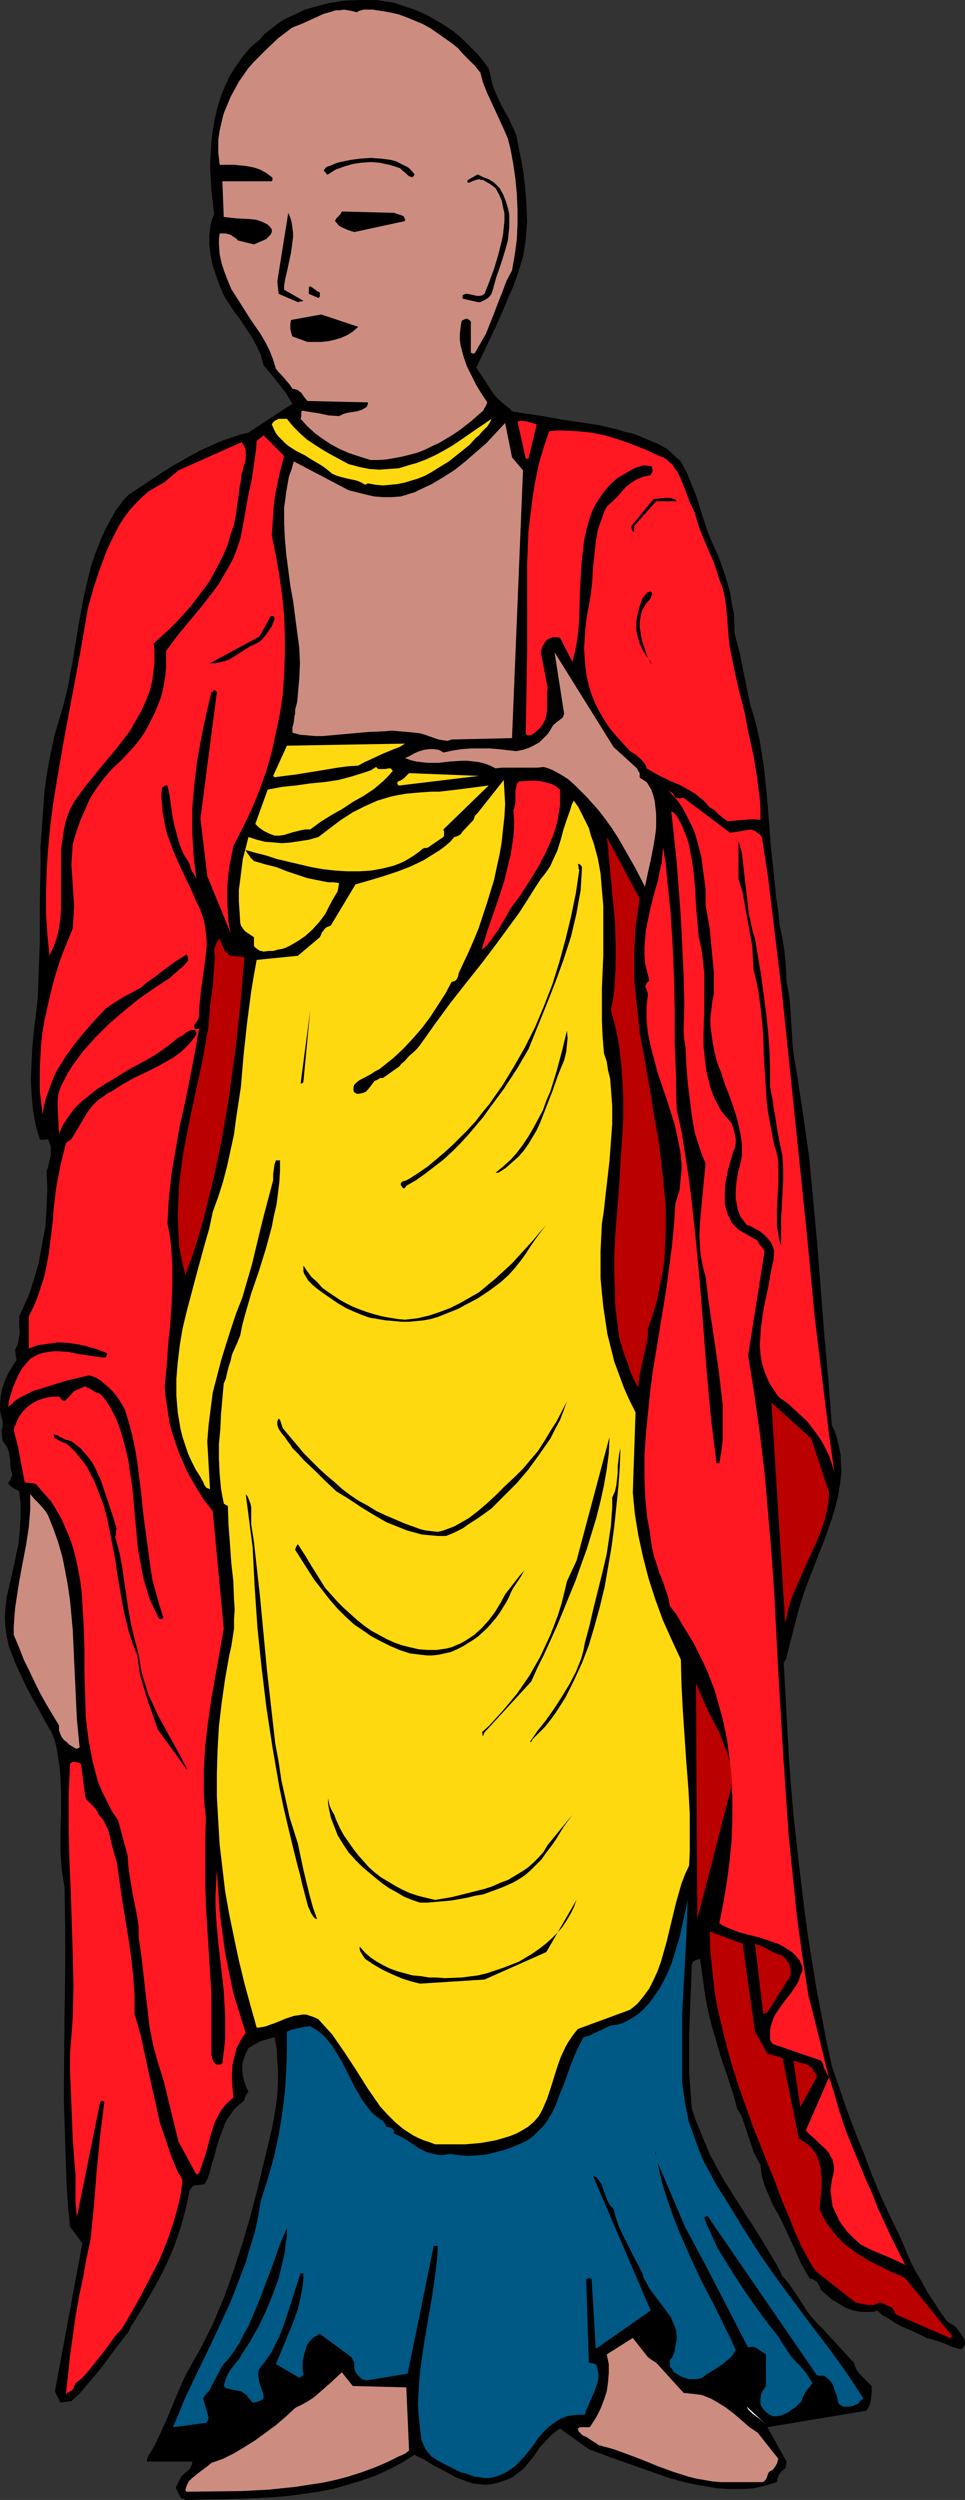 <?xml version="1.0" encoding="UTF-8" standalone="no"?>
<svg
   version="1.0"
   width="60.104mm"
   height="155.668mm"
   id="svg62"
   sodipodi:docname="Woman 02.wmf"
   xmlns:inkscape="http://www.inkscape.org/namespaces/inkscape"
   xmlns:sodipodi="http://sodipodi.sourceforge.net/DTD/sodipodi-0.dtd"
   xmlns="http://www.w3.org/2000/svg"
   xmlns:svg="http://www.w3.org/2000/svg">
  <rect width="100%" height="100%" fill="#333333" stroke="none"/>
  <sodipodi:namedview
     id="namedview62"
     pagecolor="#ffffff"
     bordercolor="#000000"
     borderopacity="0.25"
     inkscape:showpageshadow="2"
     inkscape:pageopacity="0.0"
     inkscape:pagecheckerboard="0"
     inkscape:deskcolor="#d1d1d1"
     inkscape:document-units="mm" />
  <defs
     id="defs1">
    <pattern
       id="WMFhbasepattern"
       patternUnits="userSpaceOnUse"
       width="6"
       height="6"
       x="0"
       y="0" />
  </defs>
  <path
     style="fill:#000000;fill-opacity:1;fill-rule:evenodd;stroke:none"
     d="m 43.623,588.353 6.947,-0.162 6.947,-0.162 6.947,-0.323 3.555,-0.323 3.555,-0.485 3.393,-0.485 3.393,-0.646 3.393,-0.97 3.231,-0.97 3.231,-1.131 3.231,-1.454 3.07,-1.616 3.07,-1.939 1.131,0.646 1.131,0.485 2.262,1.454 2.585,1.293 2.585,1.454 1.293,0.485 1.293,0.485 1.454,0.485 1.454,0.162 1.454,0.162 1.454,-0.162 1.454,-0.323 1.454,-0.485 1.293,-0.485 0.969,-0.485 0.969,-0.808 0.969,-0.646 0.808,-0.808 0.646,-0.808 1.454,-1.778 1.293,-1.939 1.454,-1.616 0.808,-0.808 0.808,-0.808 0.808,-0.646 0.969,-0.646 6.786,4.848 2.585,0.97 2.585,0.97 5.493,1.939 5.493,1.939 2.747,0.97 2.908,0.808 2.747,0.646 2.908,0.485 2.908,0.485 2.747,0.162 h 2.908 l 2.747,-0.162 2.747,-0.646 2.747,-0.808 0.162,-0.97 0.323,-0.808 0.646,-0.808 0.808,-0.646 0.162,-0.323 v -0.162 -0.162 l 0.162,-0.97 -4.524,-8.08 23.266,-3.878 0.485,-0.646 0.323,-0.646 0.162,-0.646 0.162,-0.646 0.162,-1.616 v -1.616 l -1.131,-1.131 -0.485,-0.485 -0.646,-0.646 -0.646,-0.646 -0.485,-0.646 -0.485,-0.97 -0.323,-0.97 -7.432,-8.08 -1.293,-1.293 -1.293,-1.454 -1.131,-1.454 -0.969,-1.616 -2.262,-3.393 -1.131,-1.616 -1.293,-1.454 -1.293,-2.585 -1.454,-2.424 -2.908,-4.848 -2.908,-4.525 -2.908,-4.525 -2.908,-4.686 -1.293,-2.424 -1.293,-2.424 -1.131,-2.585 -1.131,-2.747 -1.131,-2.747 -0.969,-2.909 -0.323,-4.201 -0.323,-4.363 v -4.363 -4.201 l 0.323,-8.403 0.323,-8.403 0.323,-0.646 0.485,-0.323 0.485,-0.162 0.646,-0.162 0.323,2.262 0.646,4.686 0.323,2.262 0.485,2.424 0.485,2.262 0.646,2.424 0.646,2.101 0.646,2.262 0.646,2.262 1.454,4.201 1.293,4.04 0.646,2.101 0.485,1.939 0.969,1.616 0.646,1.778 1.131,3.393 1.131,3.393 0.808,1.616 0.808,1.454 0.162,1.293 0.162,1.293 0.323,1.131 0.323,1.131 0.969,2.262 0.969,2.262 1.293,2.262 1.131,2.262 2.1,4.525 1.939,4.363 1.131,2.101 1.131,1.939 h 0.485 l 0.323,0.162 0.808,0.485 0.323,0.485 0.323,0.485 0.162,0.323 0.162,0.646 1.293,1.131 1.293,1.131 1.616,0.97 1.616,0.97 1.777,0.646 1.777,0.323 h 0.969 1.939 l 0.969,-0.323 1.293,1.131 1.454,0.808 1.454,0.97 1.454,0.808 3.07,1.293 2.908,1.454 1.293,0.323 0.969,0.323 1.939,0.646 1.777,0.808 1.777,0.485 h 0.485 l 0.323,-0.323 0.323,-0.485 0.162,-0.323 v -0.485 l -0.162,-0.646 -0.323,-0.646 -0.969,-1.293 -0.485,-0.646 -0.646,-0.646 -0.808,-0.485 -0.808,-0.485 -1.616,-2.262 -1.454,-2.262 -1.616,-2.424 -1.293,-2.424 -1.454,-2.424 -1.293,-2.585 -2.262,-5.333 -2.262,-4.686 -2.262,-4.848 -2.1,-5.009 -1.939,-5.171 -2.1,-5.171 -1.939,-5.171 -1.777,-5.171 -1.777,-5.171 -1.293,-5.979 -1.131,-5.979 -1.131,-5.817 -0.969,-5.979 -0.969,-5.979 -0.808,-5.817 -1.454,-11.958 -1.293,-11.635 -0.969,-11.796 -0.646,-11.796 -0.646,-11.958 v -0.323 l 0.162,-0.162 0.162,-0.323 0.162,-0.162 0.162,-0.323 v -0.323 l 2.908,-11.311 0.808,-2.585 0.808,-2.424 2.1,-5.332 0.969,-2.585 1.131,-2.747 0.969,-2.747 0.969,-2.747 0.808,-2.747 0.646,-2.585 0.485,-2.909 0.323,-2.747 -0.162,-2.747 v -1.293 l -0.323,-1.454 -0.323,-1.454 -0.323,-1.293 -0.485,-1.454 -0.646,-1.293 -0.808,-10.665 -0.969,-10.665 -1.616,-20.845 -0.969,-10.503 -0.969,-10.342 -1.454,-10.342 -0.808,-5.171 -0.808,-5.333 -0.485,-2.585 -0.323,-2.747 -0.162,-2.585 -0.162,-2.585 -0.323,-5.171 -0.323,-2.424 -0.485,-2.424 -0.162,-3.717 -0.323,-3.393 -0.485,-3.232 -0.646,-2.909 -0.323,-3.232 -0.485,-3.232 -0.646,-6.302 -0.646,-6.14 -0.485,-6.302 -0.485,-5.979 -0.646,-6.14 -0.485,-3.07 -0.485,-3.07 -0.646,-2.909 -0.808,-3.07 -0.808,-2.585 -0.485,-2.424 -0.969,-4.686 -0.969,-4.848 -0.646,-2.424 -0.646,-2.585 v -2.262 l -0.162,-2.424 -0.485,-2.262 -0.323,-2.262 -0.646,-2.262 -0.646,-2.262 -0.808,-2.262 -0.808,-2.262 -1.293,-2.747 -1.131,-2.747 -0.969,-2.909 -1.777,-5.656 -1.131,-2.747 -1.131,-2.747 -1.293,-2.424 -3.231,-2.909 -1.939,-1.131 -1.939,-0.808 -1.939,-0.808 -1.939,-0.808 -2.1,-0.485 -2.1,-0.646 -4.201,-0.97 -4.362,-0.646 -4.362,-0.646 -4.362,-0.808 -4.362,-0.646 -1.131,-0.162 -0.485,-0.162 h -0.485 -0.323 l -0.323,-0.162 -0.323,-0.162 -0.162,-0.323 -1.293,-0.97 -1.131,-0.97 -1.131,-1.131 -0.969,-1.293 -1.777,-2.747 -0.969,-1.454 -0.808,-1.293 2.424,-5.009 2.424,-5.171 1.293,-2.909 1.131,-2.747 1.293,-2.909 1.131,-3.07 0.646,-2.101 0.646,-2.101 0.323,-1.939 0.323,-2.101 0.162,-2.101 0.162,-2.101 -0.162,-4.04 -0.323,-4.201 -0.485,-4.04 -0.808,-4.201 -0.808,-4.04 -1.777,-3.878 -1.131,-1.939 -0.969,-1.939 -0.808,-1.778 -0.808,-1.939 -0.485,-2.101 -0.485,-1.939 -1.131,-1.616 -1.293,-1.616 -1.454,-1.454 -1.454,-1.454 -1.293,-1.293 -1.616,-1.293 L 105.181,6.302 103.565,5.333 101.95,4.363 100.172,3.393 98.395,2.585 96.618,1.939 94.679,1.293 92.74,0.646 90.64,0.323 88.539,0 h -3.878 l -3.878,0.162 -1.777,0.323 -1.939,0.323 -1.777,0.485 -1.777,0.485 -1.777,0.485 -1.616,0.808 -1.777,0.808 -1.616,0.808 -1.454,0.97 -1.454,1.131 -1.454,1.131 -1.293,1.454 -2.1,1.778 -1.777,2.101 -1.616,2.262 -1.454,2.262 -1.131,2.424 -0.969,2.424 -0.808,2.585 -0.646,2.747 -0.485,2.747 -0.323,2.747 -0.162,2.747 -0.162,2.909 0.162,2.747 0.162,2.909 0.323,2.747 0.323,2.909 -0.485,1.131 -0.323,1.293 -0.162,1.293 -0.162,1.131 v 1.131 1.293 l 0.323,2.424 0.485,2.424 0.808,2.424 0.808,2.262 0.969,2.262 1.293,2.101 1.293,1.939 0.808,0.97 0.646,0.97 1.293,1.939 1.293,1.939 1.131,2.101 0.969,2.101 0.323,1.131 0.323,1.293 0.969,1.131 0.969,1.131 1.777,2.262 1.616,2.101 1.454,2.424 -10.34,6.787 -1.939,0.485 -1.939,0.646 -1.939,0.646 -1.939,0.808 -3.555,1.616 -3.555,1.939 -3.393,1.939 -3.231,2.101 -3.393,2.262 -3.231,2.101 -1.131,1.131 -0.969,1.293 -0.969,1.293 -0.808,1.454 -1.616,2.909 -1.293,2.909 -1.293,3.232 -0.969,3.07 -0.808,3.393 -0.808,3.393 -1.293,7.11 -1.131,6.948 -1.293,7.11 -0.808,3.393 -0.969,3.393 -1.293,4.363 -0.969,4.363 -0.808,4.363 -0.646,4.525 -0.323,4.363 -0.323,4.525 -0.323,4.525 v 4.363 l -0.162,9.049 v 8.888 l -0.162,4.525 -0.162,4.363 -0.162,4.363 -0.485,4.363 -0.485,3.717 -0.323,3.717 -0.162,3.555 -0.162,3.717 0.162,3.555 0.323,3.555 0.646,3.555 0.485,1.778 0.485,1.616 0.323,0.162 h 0.485 l 1.131,-0.162 0.323,0.808 0.323,0.97 v 0.97 1.131 l -0.485,1.939 -0.162,0.808 -0.323,0.808 0.162,4.363 -0.162,4.363 -0.323,4.525 -0.808,4.363 -0.808,4.363 -1.293,4.363 -0.646,2.101 -0.808,1.939 -1.777,3.878 v 2.101 l 0.162,1.778 -0.162,0.97 -0.162,0.97 -0.323,1.131 -0.485,0.97 0.323,2.424 -0.969,1.454 -0.969,1.616 -0.808,1.778 -0.646,1.939 -0.323,1.778 L 0,330.777 v 0.97 l 0.162,0.97 0.162,0.808 0.323,0.97 v 0.646 0.485 l -0.162,0.485 -0.162,0.485 0.323,2.585 0.646,0.808 0.485,0.808 0.323,0.97 0.162,0.97 0.162,1.131 v 0.97 l 0.162,1.131 0.323,0.97 -0.162,0.646 v 0 l -0.162,0.162 v 0.323 l -0.323,0.485 -0.323,0.323 0.162,0.485 0.323,0.323 0.646,0.485 0.646,0.323 0.808,0.485 0.323,2.909 v 3.07 l -0.162,3.07 -0.323,3.232 -0.646,3.07 -0.646,3.07 -1.454,6.302 -0.323,2.585 -0.162,2.424 0.162,2.262 0.323,2.262 0.485,2.262 0.808,2.101 0.808,2.101 0.969,2.101 1.939,4.04 2.262,4.04 2.1,3.878 1.131,1.939 0.808,1.939 0.485,2.262 0.323,2.101 0.323,2.101 0.162,2.101 0.162,4.363 v 4.363 l -0.162,4.363 v 4.363 l 0.323,4.363 0.323,2.101 0.323,2.101 0.162,10.18 v 10.019 l -0.162,10.019 -0.162,19.714 0.323,10.019 0.323,9.857 0.323,5.009 0.485,5.009 2.908,3.878 -6.463,34.904 1.293,2.585 2.585,-0.323 1.939,-1.778 1.777,-2.101 3.393,-4.04 3.231,-4.363 3.231,-4.201 0.485,-1.131 0.646,-0.97 2.262,-3.717 0.485,-0.808 0.646,-1.131 1.777,-3.07 1.616,-3.07 1.454,-3.07 1.293,-3.07 1.131,-3.232 0.969,-3.232 0.808,-3.232 0.646,-3.232 v -0.162 l 0.323,-0.323 0.162,-0.323 0.485,-0.485 2.585,-0.323 0.646,-1.131 0.485,-1.293 0.646,-2.585 0.485,-1.293 0.323,-1.454 0.808,-2.747 0.969,-2.585 0.485,-1.293 0.646,-1.131 0.808,-1.131 0.808,-1.131 1.131,-0.97 1.131,-0.97 0.162,-0.646 0.162,-0.485 0.323,-0.485 0.323,-0.323 -0.485,-1.131 -0.485,-1.293 -0.323,-1.293 -0.162,-1.454 v -1.293 l 0.323,-1.293 0.485,-1.293 0.646,-1.293 1.293,-0.808 1.454,-0.808 1.616,-0.485 1.777,-0.485 0.485,2.585 0.162,2.747 0.162,2.747 v 2.747 l -0.162,2.747 -0.323,2.747 -0.485,2.747 -0.485,2.585 -3.231,13.574 -1.777,6.787 -1.939,6.625 -2.1,6.464 -1.131,3.232 -1.131,3.07 -1.293,3.07 -1.293,3.07 -1.454,2.909 -1.454,2.909 -1.777,3.07 -1.777,3.232 -1.454,3.232 -2.747,6.625 -1.454,3.232 -1.454,3.07 -0.808,1.454 -0.808,1.293 -0.162,0.485 -0.162,0.485 v 0.162 0.162 h 10.664 v 0.646 l -0.323,0.485 -0.162,0.485 -0.485,0.485 -0.323,0.323 -0.485,0.323 -0.808,0.808 -1.293,2.585 1.293,2.585 h 0.485 l 0.323,0.162 z"
     id="path1" />
  <path
     style="fill:#cc8d80;fill-opacity:1;fill-rule:evenodd;stroke:none"
     d="m 43.947,586.414 12.925,-0.162 6.301,-0.323 3.07,-0.323 3.231,-0.323 3.07,-0.485 3.231,-0.485 3.07,-0.646 3.07,-0.808 3.07,-0.97 3.07,-1.131 3.07,-1.293 2.908,-1.454 0.485,-0.162 0.323,-0.162 0.646,-0.323 0.808,-0.646 -0.646,-14.866 -12.602,-0.323 -2.585,-3.232 -2.585,2.424 -2.585,2.262 -1.293,1.131 -1.454,0.97 -1.454,0.808 -1.616,0.808 -2.262,2.101 -2.262,1.939 -2.424,1.778 -2.424,1.778 -2.585,1.616 -2.424,1.454 -2.585,1.293 -2.747,0.97 -0.969,0.808 -1.939,1.454 -0.808,0.646 -0.808,0.646 -0.808,0.808 -0.485,0.97 -0.323,1.131 z"
     id="path2" />
  <path
     style="fill:#cc8d80;fill-opacity:1;fill-rule:evenodd;stroke:none"
     d="m 169.647,584.152 h 9.371 0.646 l 0.323,-0.323 0.323,-0.323 0.162,-0.323 0.323,-0.97 0.162,-0.323 0.323,-0.323 0.646,-0.323 0.485,-0.646 0.485,-0.808 0.323,-1.131 -4.847,-6.14 -1.939,-1.293 -3.716,-3.232 -1.939,-1.454 -2.1,-1.293 -1.131,-0.646 -1.131,-0.485 -1.293,-0.485 -1.293,-0.162 -1.454,-0.162 -1.454,-0.162 -6.463,-7.11 -0.808,-0.485 -0.485,-0.323 -0.646,-0.485 -3.555,-4.525 -6.14,3.878 0.485,2.262 v 2.101 l -0.162,2.101 -0.323,2.262 -0.646,1.939 -0.808,2.101 -0.969,1.939 -1.131,1.778 -0.323,0.485 -0.162,0.162 h -0.485 -1.293 -0.485 l -0.485,0.323 0.162,0.646 0.485,0.485 0.485,0.485 0.808,0.323 1.454,0.97 0.808,0.485 0.646,0.485 3.555,0.97 3.554,1.293 3.393,1.293 3.554,1.454 3.555,1.293 3.554,1.131 1.939,0.485 1.939,0.323 1.777,0.323 z"
     id="path3" />
  <path
     style="fill:#005885;fill-opacity:1;fill-rule:evenodd;stroke:none"
     d="m 114.067,583.182 h 1.131 l 0.969,-0.162 0.969,-0.323 0.808,-0.323 0.808,-0.323 0.808,-0.485 1.454,-0.97 1.293,-1.293 1.131,-1.131 2.262,-2.909 0.969,-1.454 1.131,-1.293 1.293,-1.293 1.293,-0.97 1.454,-0.97 0.808,-0.323 0.808,-0.323 0.969,-0.162 1.131,-0.162 h 0.969 1.131 l 0.485,-1.454 0.646,-1.454 0.646,-1.454 0.646,-1.454 0.485,-1.454 0.323,-1.454 v -0.808 l -0.162,-0.808 -0.162,-0.808 -0.323,-0.808 h -0.323 l -0.323,-0.162 -0.969,-0.162 -0.646,-19.714 h 0.323 l 0.162,-0.162 h 0.162 0.162 l 0.485,0.162 0.969,16.482 12.925,-9.049 -13.572,-31.672 0.485,0.162 0.323,0.162 0.646,0.808 0.646,0.97 0.323,1.131 0.485,1.293 0.485,1.293 0.646,1.131 0.485,0.485 0.323,0.323 0.485,1.939 0.646,1.939 0.808,1.778 0.969,1.939 0.969,1.939 0.969,1.939 0.969,1.778 0.969,1.939 0.323,1.131 0.646,1.131 0.485,0.97 0.808,1.131 1.454,1.939 1.454,1.939 1.454,1.939 0.485,1.131 0.485,1.131 0.323,0.97 0.162,1.293 v 1.131 l -0.323,1.293 -0.162,1.131 -0.323,0.97 -0.323,0.646 -0.485,0.485 v 1.616 l 0.485,0.485 0.162,0.323 0.323,0.485 0.808,0.485 0.808,0.485 0.808,0.323 1.131,0.323 h 0.969 0.969 l 1.131,-0.323 0.485,-0.323 0.323,-0.323 2.1,-1.293 1.939,-1.293 0.969,-0.808 0.808,-0.646 0.646,-0.808 0.646,-0.97 -1.131,-2.585 -1.293,-2.585 -2.585,-5.333 -2.747,-5.171 -2.585,-5.494 -2.424,-5.494 -1.131,-2.747 -1.131,-2.909 -0.969,-2.909 -0.969,-2.909 -0.808,-3.07 -0.646,-3.07 6.463,15.19 4.847,9.049 10.017,19.391 0.646,-0.162 h 0.485 l 0.646,0.162 0.485,0.323 0.969,0.646 0.969,0.646 v 7.433 l -0.323,0.485 -0.323,0.485 -0.323,0.485 -0.162,0.485 -0.162,1.131 v 1.131 l 0.162,0.485 0.323,0.485 0.646,0.808 0.808,0.646 0.969,0.485 h 0.969 l 0.969,-0.162 0.808,-0.323 0.969,-0.485 0.808,-0.646 0.808,-0.485 1.454,-1.454 0.162,-0.646 0.323,-0.646 0.485,-0.97 0.808,-0.97 0.808,-0.97 -0.808,-1.293 -0.969,-1.454 -1.131,-1.293 -1.131,-1.131 -1.131,-1.293 -0.969,-1.454 -0.969,-1.454 -0.969,-1.616 -1.939,-2.424 -1.939,-2.585 -3.555,-5.009 -3.393,-5.171 -3.393,-5.494 -1.777,-3.878 -0.808,-1.778 -0.646,-1.778 h 0.323 l 0.162,-0.162 v -0.162 0 h 0.162 l 0.162,0.162 0.162,0.162 25.528,37.166 0.485,0.162 h 0.969 l 0.485,0.162 0.646,0.485 0.646,0.646 0.485,0.646 0.323,0.97 0.646,1.778 0.485,1.939 0.485,0.323 0.646,0.323 h 0.646 0.808 l 0.808,-0.162 0.646,-0.323 0.485,-0.162 0.323,-0.323 0.323,-0.485 0.323,-0.162 0.323,-0.323 v 0 l -3.716,-5.656 -4.039,-5.656 -4.201,-5.494 -4.201,-5.656 -4.201,-5.656 -4.039,-5.817 -3.716,-5.817 -1.777,-2.909 -1.777,-2.909 -1.293,-2.101 -1.293,-1.939 -1.131,-2.101 -1.131,-2.101 -1.131,-2.101 -0.969,-2.262 -0.808,-2.262 -0.808,-2.262 -0.808,-2.262 -0.485,-2.262 -0.485,-2.424 -0.323,-2.262 -0.323,-2.424 v -2.424 -2.585 -2.424 -4.525 -4.363 l 0.485,-9.049 0.485,-8.726 0.323,-8.888 -0.969,4.525 -0.969,4.363 -1.293,4.201 -0.646,2.101 -0.808,1.939 -0.969,1.939 -0.969,1.778 -1.131,1.616 -1.131,1.616 -1.454,1.616 -1.454,1.293 -1.777,1.131 -1.939,0.97 -1.293,0.323 -1.293,0.162 -1.131,0.485 -0.969,0.485 -2.1,0.97 -0.969,0.485 -1.293,0.323 -0.808,1.616 -0.808,1.616 -1.454,3.555 -1.293,3.717 -1.454,3.555 -0.646,1.778 -0.808,1.778 -0.969,1.616 -0.969,1.454 -1.293,1.293 -1.293,1.293 -1.616,1.131 -1.777,0.808 -1.939,0.808 -1.939,0.646 -1.939,0.485 -1.939,0.485 -2.1,0.162 -2.1,0.162 -1.939,-0.162 -2.262,-0.323 -0.969,0.162 -1.131,0.162 -0.969,-0.162 -0.808,-0.162 -0.808,-0.162 -0.969,-0.323 -1.616,-0.808 -1.454,-0.97 -1.454,-0.97 -1.454,-0.808 -1.616,-0.808 v -0.646 l -0.485,-0.485 -0.162,-0.162 -0.485,-0.162 h -0.323 l -0.485,-0.162 v -0.485 l -0.323,-0.323 -0.323,-0.485 -1.454,-0.97 -1.293,-1.131 -0.969,-1.293 -1.131,-1.454 -0.808,-1.454 -0.969,-1.616 -1.616,-3.232 -1.616,-3.232 -0.969,-1.454 -0.969,-1.616 -1.131,-1.454 -1.131,-1.293 -1.454,-1.131 -1.616,-0.97 -1.454,0.162 -1.454,0.323 -1.454,0.323 -1.131,0.485 v 4.686 l -0.162,4.848 -0.323,4.848 -0.646,5.009 -0.808,5.009 -1.131,5.171 -1.454,5.171 -1.616,5.009 -0.646,3.878 -0.808,3.717 -1.131,3.555 -0.969,3.393 -1.293,3.393 -1.293,3.393 -1.293,3.232 -1.454,3.07 -2.908,6.302 -3.07,6.302 -3.07,6.464 -1.293,3.232 -1.454,3.393 7.432,-0.97 h 0.323 l 0.162,-0.162 0.323,-0.485 0.162,-0.646 -1.293,-4.525 0.646,-0.97 0.808,-0.808 1.131,-2.262 1.131,-2.101 0.485,-0.97 0.646,-0.97 1.293,-1.454 1.293,-1.778 1.131,-1.778 0.969,-1.939 1.131,-1.939 0.808,-1.939 1.777,-4.201 3.231,-8.564 1.454,-4.201 1.777,-4.201 v 1.939 l -0.323,1.939 -0.162,1.939 -0.485,1.939 -0.485,2.101 -0.485,1.939 -1.454,4.04 -1.616,3.878 -1.777,3.717 -0.969,1.616 -0.969,1.778 -0.969,1.454 -0.969,1.454 -0.323,0.646 -0.323,0.485 -0.646,0.808 -0.646,0.808 -0.646,0.808 -0.485,0.808 -0.485,0.97 -0.323,0.97 -0.323,1.131 0.485,0.485 0.646,0.162 0.646,0.162 0.808,0.162 0.969,0.162 0.646,0.162 0.646,0.485 0.646,0.485 0.162,0.323 0.323,0.323 0.808,0.97 h 0.485 l 0.646,-0.162 0.808,-0.323 0.323,-0.162 0.323,-0.323 v -0.808 l -0.323,-0.97 -0.646,-1.939 -0.162,-0.97 -0.162,-0.97 0.162,-0.97 0.162,-0.323 0.323,-0.485 0.808,-0.97 0.808,-1.131 0.808,-1.131 0.646,-1.293 1.293,-2.585 1.131,-2.909 1.939,-5.979 0.969,-3.07 0.969,-2.909 h 0.646 v 1.454 l -0.162,1.454 -0.485,2.747 -0.646,2.747 -0.969,2.747 -2.1,5.171 -2.1,5.009 5.493,3.232 0.162,-0.162 h 0.323 v -0.162 l 0.323,-0.162 0.162,-0.162 -0.162,-1.131 v -1.131 -1.131 l 0.323,-1.293 0.323,-1.131 0.323,-1.131 0.646,-0.97 0.808,-0.808 0.485,-0.323 0.646,-0.323 0.323,-0.323 h 0.162 v 0 l 7.432,5.494 0.323,0.646 0.323,0.485 v 1.454 l 0.323,0.97 0.646,0.808 0.485,0.485 0.323,0.323 0.646,0.162 0.485,0.162 9.694,-1.616 6.14,-30.056 h 0.969 l -0.162,2.909 -0.323,2.747 -0.808,5.817 -0.969,5.656 -0.969,5.656 -0.808,5.656 -0.323,2.909 -0.162,2.909 -0.162,2.747 0.162,2.909 0.323,2.909 0.323,2.747 0.323,0.808 0.323,0.808 0.323,0.646 0.485,0.646 0.969,1.131 1.293,0.808 1.454,0.808 2.908,1.454 1.293,0.646 0.969,0.162 0.808,0.323 1.293,0.485 1.293,0.162 z"
     id="path4" />
  <path
     style="fill:#000000;fill-opacity:1;fill-rule:evenodd;stroke:none"
     d="m 39.423,578.658 h 1.293 l 1.293,-0.323 2.585,-0.646 2.747,-0.808 1.454,-0.323 1.293,-0.162 2.1,-0.646 1.939,-0.808 1.777,-0.97 1.616,-0.97 1.616,-0.97 1.616,-1.131 3.07,-2.262 5.655,-4.686 3.07,-2.262 1.616,-1.131 1.777,-0.97 0.323,-0.646 0.162,-0.485 0.323,-0.485 0.162,-0.646 v -0.323 l 0.162,-0.323 0.485,-0.485 0.485,-0.646 0.485,-0.808 v -0.323 l -0.162,-0.323 -0.485,-0.646 -0.485,-0.323 -0.646,-0.323 h -0.808 -0.969 l -0.646,0.646 -0.323,0.646 -0.162,0.808 v 0.97 1.939 l 0.162,1.778 -0.485,0.97 -0.808,0.808 -0.808,0.646 -1.131,0.485 -2.585,-0.646 -1.939,-1.939 v 0 l -0.646,-0.162 -0.485,-0.162 -0.485,-0.162 -0.646,-0.162 -0.323,0.162 -0.162,0.162 -0.162,0.323 v 0.162 0.646 l 0.162,0.646 0.323,0.808 0.323,0.808 0.323,0.646 0.162,0.808 v 0.323 l -0.162,0.162 v 0.323 l -0.162,0.485 -0.323,0.485 -0.323,0.485 -0.646,0.485 -0.646,0.323 -0.808,0.162 -0.808,0.162 h -0.808 l -0.808,-0.162 -0.646,-0.162 -0.485,-0.162 -0.808,-0.485 -0.808,-0.808 -0.323,-0.323 -0.485,-0.646 -0.969,-0.162 -0.969,-0.162 h -1.939 l -0.323,0.323 -0.162,0.162 -0.323,0.646 0.162,0.808 0.162,0.808 0.323,1.616 v 0.808 l -0.162,0.646 -0.808,0.97 -0.969,0.646 -0.969,0.646 -1.131,0.485 -1.293,0.323 -1.454,0.323 -2.747,0.485 -0.162,0.323 -0.323,0.323 -0.323,0.323 -0.162,0.323 v 0.323 l -2.262,2.585 z"
     id="path5" />
  <path
     style="fill:#ffffff;fill-opacity:1;fill-rule:evenodd;stroke:none"
     d="m 180.31,570.578 -4.524,-4.201 0.323,0.646 0.485,0.485 0.485,0.485 1.293,0.97 0.646,0.485 z"
     id="path6" />
  <path
     style="fill:#000000;fill-opacity:1;fill-rule:evenodd;stroke:none"
     d="m 191.62,567.023 2.585,-0.646 v -3.555 h -0.323 l -0.323,0.162 h -0.323 l -0.323,0.162 -0.646,0.808 -0.485,0.808 -0.162,0.323 -0.162,0.485 -0.485,1.131 z"
     id="path7" />
  <path
     style="fill:#000000;fill-opacity:1;fill-rule:evenodd;stroke:none"
     d="m 176.11,564.115 1.616,-3.878 0.162,-0.323 v -0.323 l -0.162,-0.323 -0.162,-0.323 -0.485,-0.646 -0.646,-0.323 -0.646,-1.293 v 0 h -0.162 l -0.323,-0.162 -0.485,-0.162 h -0.323 l -6.463,4.525 0.646,0.97 0.808,0.646 0.969,0.485 0.969,0.323 2.262,0.323 z"
     id="path8" />
  <path
     style="fill:#ff1722;fill-opacity:1;fill-rule:evenodd;stroke:none"
     d="m 15.834,563.145 0.646,-0.323 0.485,-0.323 0.323,-0.323 0.162,-0.646 0.323,-0.646 1.616,-1.293 1.293,-1.454 1.293,-1.616 1.293,-1.616 1.293,-1.616 1.293,-1.778 1.293,-1.778 1.616,-1.778 2.262,-3.878 2.262,-4.04 2.1,-4.04 2.1,-4.04 1.777,-4.363 0.808,-2.262 0.808,-2.424 0.646,-2.262 0.646,-2.424 0.485,-2.585 0.323,-2.585 -1.131,-1.939 -0.969,-2.262 -0.808,-2.101 -0.808,-2.424 -0.808,-2.424 -0.808,-2.262 -1.131,-5.171 -1.131,-5.009 -1.131,-5.171 -1.131,-5.333 -1.454,-5.009 v -4.525 l -0.323,-4.525 -0.485,-4.363 -0.646,-4.525 -1.454,-8.888 -0.646,-4.525 -0.646,-4.525 -0.485,-1.454 -0.808,-3.07 -0.323,-1.454 -0.323,-1.293 -0.646,-1.293 -0.646,-1.293 -0.969,-1.131 -0.323,-0.646 -0.485,-0.808 -0.969,-0.97 -0.969,-0.97 -0.323,-0.485 -0.162,-0.646 -0.969,-7.433 -0.646,-0.323 -0.646,-0.162 H 17.449 17.126 l -0.323,0.162 -0.323,0.323 -0.162,3.717 -0.162,3.717 v 7.433 l 0.162,7.272 0.323,7.433 0.485,15.028 0.162,7.595 -0.162,7.595 -0.323,4.363 -0.323,4.04 v 4.04 l 0.162,4.04 0.162,3.878 0.162,4.04 0.162,4.201 0.323,4.363 0.162,1.939 0.162,1.778 v 6.787 l 0.162,1.616 0.162,1.778 5.493,-27.147 h 0.162 l 0.162,-0.162 h 0.323 l 0.323,0.162 -0.969,7.918 -0.808,8.08 -0.646,8.08 -0.808,8.241 -0.969,4.525 -0.808,4.525 -0.969,4.525 -0.808,4.686 -0.646,4.525 -0.646,4.686 -0.485,4.525 -0.485,4.525 z"
     id="path9" />
  <path
     style="fill:#000000;fill-opacity:1;fill-rule:evenodd;stroke:none"
     d="m 155.752,553.126 1.293,-4.525 v -0.323 -0.323 l -0.323,-0.323 -0.323,-0.323 -0.323,-0.323 -0.323,-0.323 -0.646,-0.162 h -0.485 l -0.485,0.162 -0.485,0.323 -0.323,0.323 -0.485,0.323 -0.969,0.646 -0.162,0.646 0.162,0.485 0.162,0.485 0.323,0.485 0.323,0.485 0.323,0.485 0.323,0.808 0.162,0.646 0.323,0.162 0.323,0.162 0.323,0.162 0.323,0.162 h 0.323 z"
     id="path10" />
  <path
     style="fill:#bb0000;fill-opacity:1;fill-rule:evenodd;stroke:none"
     d="m 224.257,549.895 -11.31,-13.897 -3.07,-1.293 -2.908,-1.454 -2.908,-1.454 -2.747,-1.778 -1.293,-0.97 -1.293,-0.97 -1.131,-1.131 -1.131,-1.293 -0.969,-1.293 -0.969,-1.293 -0.808,-1.454 -0.808,-1.778 0.485,-4.848 v -2.424 l -0.162,-1.131 v -1.131 l -0.323,-1.131 -0.323,-0.97 -0.323,-0.97 -0.646,-0.97 -0.646,-0.808 -0.808,-0.808 -0.969,-0.646 -1.131,-0.646 -3.878,-19.068 -3.554,-0.97 -2.908,-5.171 -2.908,-20.684 -7.755,-2.909 0.162,4.686 0.485,4.686 0.485,4.686 0.808,4.525 1.131,4.686 1.131,4.525 1.293,4.525 1.454,4.525 1.616,4.525 1.616,4.525 3.393,8.564 1.777,4.363 1.616,4.363 1.777,4.201 1.616,4.04 0.646,1.293 0.485,1.293 1.293,2.262 1.131,2.101 0.646,0.97 0.646,0.808 9.048,7.11 1.293,0.323 1.616,0.323 h 0.646 0.808 l 0.808,-0.323 0.646,-0.323 2.908,1.293 0.485,0.808 0.162,0.485 0.323,0.323 12.602,5.494 z"
     id="path11" />
  <path
     style="fill:#ff1722;fill-opacity:1;fill-rule:evenodd;stroke:none"
     d="m 212.947,532.766 -3.231,-6.464 -3.07,-6.625 -1.293,-3.393 -1.616,-3.555 -1.454,-3.555 -1.616,-3.878 -1.616,-4.04 -1.454,-4.363 -1.293,-4.525 -1.454,-4.525 -2.262,-9.211 -1.131,-4.525 -1.131,-4.363 -1.454,-9.372 -1.293,-9.534 -0.969,-9.534 -0.969,-9.534 -0.646,-9.534 -0.646,-9.534 -1.131,-19.068 -0.969,-18.906 -0.646,-9.372 -0.808,-9.372 -0.808,-9.372 -1.131,-9.372 -1.293,-9.211 -1.454,-9.049 3.878,-24.562 -0.323,-0.485 -0.485,-0.646 -0.485,-0.485 -0.323,-0.808 -4.524,-2.585 -0.808,-0.808 -0.808,-0.808 -0.485,-1.131 -0.485,-0.97 -0.323,-1.131 -0.323,-1.293 v -1.131 -1.293 l 0.162,-2.424 0.485,-2.585 0.646,-2.424 0.646,-2.262 0.485,-1.131 0.162,-0.97 v -0.97 l -0.162,-0.808 -0.323,-1.454 -0.485,-1.454 -0.969,-1.131 -0.969,-1.131 -0.808,-1.131 -0.646,-1.293 -0.646,-1.131 -0.485,-1.293 -0.485,-1.293 -0.323,-1.293 -0.646,-2.747 -0.323,-2.747 -0.323,-2.909 v -2.909 l 0.162,-5.979 v -5.817 -2.747 l -0.323,-2.909 -0.323,-2.585 -0.646,-2.747 -0.323,-3.717 -0.323,-3.717 -0.162,-3.555 -0.323,-3.717 -0.485,-3.555 -0.323,-1.616 -0.323,-1.778 -0.485,-1.616 -0.646,-1.616 -0.646,-1.616 -0.808,-1.454 -0.323,-0.485 -0.323,-0.485 -0.485,-0.485 -0.485,-0.162 0.323,2.909 0.323,2.909 0.646,6.302 0.485,6.302 0.485,6.625 0.323,6.787 0.323,6.625 0.162,6.625 -0.162,6.464 0.162,2.101 0.323,2.101 0.162,4.04 0.323,4.04 0.485,3.878 0.485,3.878 0.646,3.878 1.131,3.555 0.646,1.939 0.808,1.778 -0.323,3.393 -0.323,3.393 -0.323,3.393 -0.323,3.393 -0.162,3.232 0.162,3.393 0.162,1.616 0.323,1.616 0.323,1.616 0.485,1.616 0.323,2.747 0.323,2.747 0.808,5.494 0.808,5.494 0.808,5.494 0.646,5.494 0.323,2.747 v 2.747 2.747 2.747 l -0.323,2.747 -0.485,2.747 h -0.646 l -0.646,-5.171 -0.646,-5.171 -0.969,-10.503 -1.616,-21.007 -0.969,-10.342 -1.131,-10.503 -0.646,-5.009 -0.808,-5.171 -0.808,-5.171 -1.131,-5.009 -0.162,-3.878 v -4.04 l -0.323,-7.756 v -7.756 l -0.162,-7.756 -0.323,-7.756 -0.485,-7.595 -0.808,-7.756 -0.323,-3.717 -0.646,-3.878 -0.162,1.778 -0.162,1.939 -0.485,1.939 -0.323,1.939 -1.131,3.878 -0.969,4.04 -0.808,4.04 -0.162,1.939 -0.162,1.939 v 1.939 l 0.162,2.101 0.485,1.939 0.485,1.939 v 0.162 h -0.162 l -0.162,0.162 -0.323,0.323 -0.162,0.323 -0.162,0.323 0.323,0.808 0.162,0.485 0.162,0.646 -0.162,1.454 -0.162,1.616 v 1.616 1.454 l 0.323,3.07 0.646,3.07 0.808,3.07 0.808,3.07 2.1,6.14 0.969,3.07 0.969,3.07 0.646,2.909 0.646,3.232 0.323,3.07 v 1.454 l -0.162,1.616 -0.162,1.616 -0.162,1.616 -0.485,1.454 -0.485,1.616 -0.323,5.009 -0.485,5.009 -0.646,4.848 -0.646,5.009 -1.616,9.857 -1.616,9.857 -0.646,5.009 -0.485,4.848 -0.485,4.848 -0.323,5.009 v 4.848 l 0.162,5.009 0.485,4.848 0.485,2.424 0.323,2.424 0.323,2.101 0.485,2.101 0.646,1.939 0.646,2.101 0.808,1.939 0.646,1.939 0.646,1.939 0.323,1.778 1.616,2.101 1.293,2.262 1.293,2.101 1.293,2.101 1.131,2.262 1.131,2.262 0.969,2.101 1.777,4.525 0.646,2.262 1.293,4.686 0.969,4.525 0.646,4.848 0.485,4.686 0.162,4.686 v 4.848 l -0.162,4.848 -0.485,4.848 -0.646,5.009 -0.808,4.848 -0.969,4.848 0.969,0.646 1.131,0.485 2.424,0.97 2.424,0.646 2.585,0.646 2.424,0.808 2.262,0.808 1.131,0.646 0.969,0.646 0.969,0.646 0.808,0.808 0.323,0.485 0.485,0.485 0.162,0.485 0.323,0.646 0.162,0.646 v 0.646 l -0.162,0.485 -0.323,0.646 -0.323,1.131 -0.485,0.97 -1.293,1.939 -1.293,1.616 -1.293,1.778 -1.131,1.616 -0.485,0.97 -0.323,0.97 -0.323,0.97 -0.162,0.97 v 1.131 1.131 l 0.323,0.485 0.162,0.323 0.162,0.162 v 0 l 11.31,3.878 0.485,0.808 0.323,1.131 0.323,0.485 0.162,0.485 0.646,0.97 -5.493,12.604 0.969,0.97 1.131,0.97 1.131,1.131 1.293,1.131 0.969,1.131 0.323,0.808 0.485,0.646 0.162,0.808 0.162,0.808 v 0.97 l -0.162,0.97 -0.323,1.293 -0.162,1.293 -0.162,1.293 0.162,1.131 0.162,1.293 0.162,1.131 0.485,1.131 0.485,0.97 0.485,1.131 0.646,0.97 1.293,1.778 1.616,1.616 1.616,1.454 2.908,1.454 2.747,1.131 2.585,1.131 2.424,1.131 z"
     id="path12" />
  <path
     style="fill:#ff1722;fill-opacity:1;fill-rule:evenodd;stroke:none"
     d="m 46.855,511.436 0.808,-2.262 0.808,-2.424 0.646,-2.424 0.646,-2.424 0.808,-2.424 1.131,-2.262 0.646,-0.97 0.808,-0.97 0.808,-0.808 0.969,-0.808 -0.162,-1.939 -0.162,-1.939 v -2.101 l 0.162,-1.939 0.485,-1.939 0.485,-1.939 0.485,-0.808 0.485,-0.97 0.485,-0.808 0.646,-0.808 -1.454,-4.686 -1.454,-4.686 -0.969,-4.686 -0.969,-4.848 -0.646,-4.848 -0.646,-4.848 -0.323,-4.848 -0.323,-5.009 -0.162,2.909 -0.162,2.909 v 2.909 l 0.162,2.909 0.485,5.494 0.646,5.656 0.646,5.656 0.162,2.909 0.162,2.747 v 2.909 2.909 l -0.323,2.909 -0.323,2.747 -0.323,0.162 -0.162,0.162 h -0.323 -0.485 l -0.323,-0.162 -0.162,-0.162 -0.323,-0.485 -0.323,-0.646 v -0.323 l -0.162,-0.485 v -14.543 l -0.646,-10.18 -0.646,-10.342 -0.162,-5.171 v -5.171 -5.333 l 0.162,-5.171 -0.323,-2.747 -0.162,-2.909 v -2.747 -2.909 l 0.162,-2.747 0.162,-2.747 0.646,-5.494 0.808,-5.656 0.969,-5.494 1.939,-10.988 -2.585,-27.632 -2.262,-2.909 -1.939,-3.232 -1.939,-3.393 -0.808,-1.939 -0.808,-1.778 -0.646,-1.778 -0.646,-1.939 -0.646,-1.939 -0.485,-1.939 -0.323,-2.101 -0.323,-2.101 -0.323,-2.101 -0.162,-2.262 0.485,-5.009 0.323,-4.848 0.485,-4.686 0.323,-4.686 0.162,-4.686 v -4.848 l -0.162,-2.262 -0.162,-2.424 -0.323,-2.424 -0.485,-2.424 0.162,-3.07 0.162,-2.909 0.323,-2.909 0.323,-2.909 0.969,-5.656 0.969,-5.656 1.293,-5.656 1.131,-5.656 1.131,-5.817 0.969,-5.656 h -0.162 -0.162 l -0.323,0.162 -0.323,-0.162 -0.162,-0.323 v -0.485 l 0.162,-0.162 0.162,-0.323 0.485,-0.646 0.323,-0.808 v -1.616 l 0.162,-1.616 0.323,-3.232 0.485,-3.393 0.485,-3.393 0.323,-3.232 v -1.616 l -0.162,-1.616 -0.162,-1.454 -0.323,-1.616 -0.485,-1.454 -0.646,-1.616 -0.808,-1.616 -0.646,-1.616 -3.231,-6.787 -1.454,-3.393 -1.293,-3.555 -0.485,-1.778 -0.323,-1.778 -0.323,-1.778 -0.162,-1.939 -0.162,-1.778 0.162,-1.939 0.485,-0.485 0.323,-0.162 h 0.485 l 0.485,2.262 0.323,2.262 0.323,2.424 0.485,2.424 0.646,2.424 0.646,2.262 0.485,1.131 0.485,1.131 0.646,0.97 0.646,1.131 0.162,0.485 0.162,0.646 0.323,0.808 0.323,0.323 0.162,0.323 0.485,0.97 -0.323,-2.747 -0.323,-2.747 -0.162,-2.747 -0.162,-2.747 v -2.747 -2.747 l 0.485,-5.494 0.646,-5.494 0.969,-5.494 1.131,-5.494 1.293,-5.494 0.323,-0.162 h 0.162 v -0.323 h 0.162 v 0 l 0.323,0.162 0.323,0.323 -3.878,29.733 1.616,13.574 5.493,13.412 -0.485,-2.424 -0.162,-2.585 -0.162,-2.585 v -2.585 l 0.162,-2.585 0.323,-2.747 0.485,-2.424 0.485,-2.585 2.262,-4.363 2.1,-4.363 1.777,-4.363 1.616,-4.525 1.293,-4.525 0.969,-4.525 0.969,-4.525 0.646,-4.525 0.323,-4.686 0.162,-4.525 v -4.686 l -0.162,-4.686 -0.485,-4.686 -0.646,-4.686 -0.808,-4.686 -0.969,-4.686 0.162,-2.424 0.162,-2.424 0.162,-2.424 0.323,-2.424 0.485,-2.262 0.485,-2.424 1.131,-4.363 -4.847,-4.848 -1.616,1.293 -0.162,2.101 -0.323,2.262 -0.646,4.525 -0.485,2.262 -0.485,2.262 -0.808,4.686 -0.485,2.585 -0.485,2.424 -0.808,2.424 -0.808,2.101 -1.131,2.101 -1.131,1.939 -1.131,1.939 -1.293,1.778 -2.747,3.555 -5.655,6.787 -2.747,3.717 v 1.939 1.939 l -0.162,1.778 -0.323,1.939 -0.323,1.778 -0.485,1.778 -0.646,1.616 -0.646,1.616 -0.808,1.616 -0.808,1.616 -0.808,1.454 -0.969,1.454 -1.131,1.454 -1.131,1.293 -2.424,2.585 -2.1,1.939 -1.939,2.262 -1.777,2.424 -1.454,2.262 -1.131,2.585 -1.131,2.585 -0.969,2.747 -0.808,2.747 -0.162,2.424 -0.162,2.424 0.162,2.424 0.162,2.424 0.323,5.009 -0.162,2.585 -0.162,2.585 -2.1,5.171 -0.969,2.585 -0.808,2.585 -0.808,2.747 -0.646,2.747 -0.646,2.747 -0.646,2.909 -0.485,2.747 -0.323,2.747 -0.162,2.909 -0.162,2.747 v 2.747 2.909 l 0.323,2.747 0.323,2.747 0.323,-1.939 0.485,-1.939 0.646,-1.778 0.646,-1.778 0.646,-1.616 0.808,-1.616 0.969,-1.454 0.969,-1.616 2.1,-2.909 2.262,-2.747 2.424,-2.747 2.585,-2.747 1.131,-0.808 0.969,-0.646 2.1,-1.293 2.1,-1.131 2.1,-1.131 1.454,-1.293 1.454,-0.97 2.747,-2.101 2.424,-1.778 2.585,-1.616 0.162,0.323 0.162,0.323 v 0.323 0.485 l -0.485,0.646 -0.646,0.646 -1.616,1.454 -0.808,0.646 -0.646,0.646 -3.716,2.424 -3.716,2.585 -3.555,2.909 -3.393,2.909 -1.616,1.616 -1.616,1.616 -1.454,1.616 -1.454,1.616 -1.293,1.778 -1.293,1.778 -1.131,1.778 -0.969,1.939 -0.323,0.646 -0.323,0.646 -0.485,1.454 -0.162,1.454 v 1.616 l 0.162,3.232 0.162,3.07 0.969,-2.101 1.293,-1.939 1.293,-1.778 1.616,-1.616 1.616,-1.293 1.777,-1.454 1.939,-1.293 1.939,-1.131 3.878,-2.424 2.1,-1.131 2.1,-1.131 1.939,-1.131 1.939,-1.293 1.939,-1.454 1.777,-1.454 0.485,-0.162 0.485,-0.323 0.808,-0.646 0.808,-0.485 0.485,-0.162 h 0.485 0.162 l 0.323,0.162 0.162,0.485 v 0.485 l -0.969,1.293 -0.969,1.131 -1.131,1.131 -0.969,0.808 -1.293,0.97 -1.131,0.646 -2.585,1.454 -2.585,1.293 -2.747,1.293 -2.908,1.616 -1.293,0.808 -1.454,0.97 -0.808,0.323 -0.808,0.646 -1.454,0.97 -1.293,1.293 -1.131,1.454 -0.969,1.616 -0.969,1.616 -0.969,1.616 -0.969,1.616 -0.646,0.485 -0.323,0.162 -0.323,0.323 -0.646,2.585 -0.646,2.585 -0.485,2.585 -0.485,2.585 -0.646,5.171 -0.162,2.747 -0.323,2.585 -0.646,5.171 -0.485,2.585 -0.485,2.424 -0.808,2.585 -0.808,2.424 -0.969,2.424 -1.131,2.262 v 7.595 l 2.262,-0.808 2.424,-0.323 2.262,-0.323 2.424,0.162 2.262,0.323 2.1,0.485 2.262,0.646 2.1,0.808 h 0.162 l 0.162,0.323 -0.162,0.485 -0.162,0.323 h -0.969 l -1.131,-0.162 -2.1,-0.323 -2.262,-0.323 -2.262,-0.485 -2.424,-0.162 h -1.131 l -1.131,0.162 -1.131,0.162 -1.131,0.323 -0.969,0.485 -1.131,0.646 -0.969,1.131 -0.969,1.131 -0.808,1.454 -0.646,1.454 -0.646,1.454 -0.485,1.616 -0.485,1.616 -0.162,1.454 0.808,-0.646 0.808,-0.808 0.969,-0.646 0.969,-0.485 2.262,-1.131 2.585,-0.808 2.585,-0.808 2.585,-0.808 5.493,-1.293 1.454,0.485 1.293,0.808 1.131,0.97 1.131,0.97 1.131,1.293 0.808,1.131 0.808,1.293 0.646,1.131 0.969,3.232 0.808,3.07 0.646,3.07 0.485,3.07 0.808,6.302 0.646,6.14 0.808,5.979 0.808,6.14 0.485,3.07 0.808,2.909 0.808,2.909 0.969,3.07 v 0.162 H 38.292 l -0.323,0.162 h -0.485 l -0.808,-1.616 -1.454,-3.07 -0.485,-1.616 -0.969,-3.232 -0.646,-3.393 -0.646,-3.555 -0.323,-3.393 -0.646,-7.11 -0.323,-3.555 -0.485,-3.393 -0.485,-3.393 -0.808,-3.393 -0.969,-3.393 -0.485,-1.454 -0.646,-1.616 -0.808,-1.616 -0.808,-1.454 -0.969,-1.454 -1.131,-1.293 -0.485,-0.162 -0.485,-0.162 -0.808,-0.485 -0.808,-0.485 -0.485,-0.162 -0.485,-0.323 -2.585,1.131 -1.939,2.101 -0.162,0.162 h -0.323 l -0.485,-0.162 -0.323,-0.485 -0.323,-0.323 h -1.293 l -1.293,0.162 -1.293,0.323 -1.293,0.485 -1.131,0.646 -1.131,0.808 -1.131,1.131 -0.808,1.131 -0.485,0.97 -0.323,0.808 -0.323,0.646 -0.162,0.808 0.969,3.717 1.616,8.564 2.585,0.323 1.777,2.101 1.777,1.939 1.293,2.101 1.293,2.262 0.969,2.262 0.969,2.262 0.808,2.424 0.646,2.585 0.485,2.424 0.485,2.585 0.323,2.585 0.162,2.585 0.323,5.494 0.162,5.333 v 2.747 2.585 l 0.162,5.494 0.162,5.333 0.323,2.585 0.323,2.585 0.485,2.585 0.485,2.585 0.646,2.424 0.646,2.424 0.969,2.262 1.131,2.262 1.131,2.262 1.454,2.101 2.262,8.403 0.162,2.424 0.323,2.424 0.808,4.686 0.969,4.848 0.323,2.424 v 2.262 l 0.323,2.262 0.323,2.262 0.485,4.201 0.485,4.363 0.485,4.04 0.485,4.201 0.808,4.04 1.131,4.201 1.293,4.04 3.555,14.543 4.201,7.756 z"
     id="path13" />
  <path
     style="fill:#000000;fill-opacity:1;fill-rule:evenodd;stroke:none"
     d="m 139.595,510.79 -1.293,-2.585 z"
     id="path14" />
  <path
     style="fill:#000000;fill-opacity:1;fill-rule:evenodd;stroke:none"
     d="m 154.459,507.558 v -0.646 l -0.162,-0.323 -0.162,-0.323 v 0.162 0 l 0.162,0.485 0.162,0.323 z"
     id="path15" />
  <path
     style="fill:#ffd910;fill-opacity:1;fill-rule:evenodd;stroke:none"
     d="m 102.434,504.649 h 3.555 3.554 l 3.716,-0.323 1.777,-0.323 1.777,-0.323 1.616,-0.485 1.616,-0.485 1.616,-0.646 1.454,-0.808 1.293,-0.808 1.293,-1.131 1.131,-1.293 0.808,-1.454 1.131,-2.585 0.808,-2.424 0.808,-2.585 0.808,-2.585 0.808,-2.262 1.131,-2.424 0.646,-1.131 0.646,-0.97 0.808,-1.131 0.808,-0.97 12.279,-4.525 0.808,-0.646 0.969,-0.808 1.454,-1.778 1.293,-1.778 0.969,-1.939 0.969,-2.101 0.808,-2.262 0.646,-2.262 0.646,-2.262 1.131,-4.686 1.131,-4.686 0.646,-2.262 0.646,-2.262 0.808,-2.101 0.969,-2.101 0.162,-3.07 v -3.07 -5.979 l -0.323,-5.979 -0.485,-6.14 -0.808,-11.958 -0.323,-6.14 -0.162,-6.14 -2.1,-4.525 -2.1,-4.686 -1.777,-4.848 -1.616,-5.009 -1.293,-5.009 -1.131,-5.171 -0.808,-5.009 -0.485,-5.009 0.162,-4.848 0.162,-4.686 0.323,-9.372 -1.454,-2.909 -1.293,-2.909 -1.131,-3.07 -1.131,-3.07 -0.808,-3.232 -0.808,-3.232 -0.485,-3.232 -0.485,-3.232 -0.323,-3.232 -0.323,-3.393 v -3.232 -3.232 l 0.162,-3.393 0.162,-3.07 0.485,-3.232 0.323,-3.07 0.969,-8.403 0.323,-4.363 0.323,-4.363 v -4.363 l -0.162,-1.939 -0.162,-2.262 -0.162,-2.101 -0.485,-1.939 -0.323,-2.101 -0.646,-1.939 -0.323,-3.878 -0.162,-3.717 v -3.878 -3.878 l 0.323,-7.756 v -7.756 -3.878 l -0.323,-3.717 -0.323,-3.878 -0.646,-3.555 -0.485,-1.778 -0.485,-1.778 -0.646,-1.778 -0.485,-1.778 -0.808,-1.616 -0.808,-1.616 -0.808,-1.616 -1.131,-1.616 -0.485,0.97 -0.323,1.131 -0.808,2.262 -0.808,2.424 -0.646,2.424 -0.808,2.585 -1.131,2.424 -0.485,1.131 -0.646,0.97 -0.808,1.131 -0.808,0.97 -1.777,2.747 -1.616,2.585 -1.777,2.747 -1.777,2.424 -3.554,4.848 -3.554,4.686 -3.716,4.686 -3.554,4.525 -3.555,4.848 -3.555,5.009 -0.646,0.808 -0.646,0.646 -1.293,1.131 -1.131,1.293 -0.646,0.485 -0.485,0.646 -3.878,2.747 h -0.646 l -0.485,0.323 -0.323,0.162 -0.485,0.162 -1.616,2.101 -0.485,0.485 -0.808,0.323 -0.808,0.162 h -0.485 l -0.323,-0.162 -0.162,-0.162 h -0.162 l -0.162,-0.485 v -0.646 l 0.162,-0.646 0.646,-0.646 0.646,-0.485 0.969,-0.485 1.777,-0.97 0.969,-0.646 0.969,-0.485 0.808,-0.646 2.424,-1.939 2.424,-2.262 2.262,-2.424 2.1,-2.424 1.939,-2.585 1.777,-2.747 1.777,-2.747 1.454,-2.747 0.646,-0.162 0.485,-0.323 0.323,-0.646 0.162,-0.485 v -0.323 l 1.131,-2.424 1.293,-2.747 1.131,-2.585 1.131,-2.747 0.969,-2.909 0.969,-2.909 1.777,-5.817 0.646,-3.07 0.646,-2.909 0.485,-2.909 0.323,-3.07 0.323,-2.909 0.162,-2.909 -0.162,-2.909 -0.162,-2.747 -6.14,7.756 -0.323,0.323 -0.323,0.323 -0.162,0.485 -0.162,0.485 -2.585,2.747 -0.323,0.485 -0.323,0.323 -0.646,0.323 -0.646,0.162 -0.969,1.131 -1.131,0.97 -1.293,0.97 -1.293,0.808 -2.585,1.616 -3.07,1.454 -2.908,1.131 -3.393,1.131 -3.231,0.97 -3.393,0.97 -5.816,9.695 -0.808,0.323 -0.323,0.162 -0.485,0.485 -0.162,0.323 -0.323,0.323 -0.162,0.485 -0.323,0.646 -5.17,4.363 -9.694,0.97 -0.646,3.555 -0.646,3.878 -0.969,7.433 -0.808,7.433 -0.646,7.595 -1.131,7.433 -0.485,3.717 -0.808,3.717 -0.808,3.717 -0.969,3.717 -1.131,3.555 -1.293,3.555 -0.808,3.878 -1.131,3.878 -2.1,7.756 -2.1,7.918 -0.969,4.04 -0.646,3.878 -0.485,4.04 -0.323,3.878 v 4.04 l 0.162,1.939 0.162,1.939 0.323,1.939 0.323,1.939 0.485,1.939 0.646,1.939 0.646,1.939 0.808,1.778 0.969,1.939 1.131,1.778 0.323,0.646 0.323,0.485 0.162,0.485 0.162,0.323 0.485,0.646 0.485,0.162 0.323,0.162 -0.646,-11.311 0.323,-3.878 0.485,-3.878 0.485,-3.717 0.969,-3.717 0.969,-3.717 1.131,-3.717 1.131,-3.555 1.293,-3.878 1.454,-3.717 1.131,-3.878 1.131,-3.878 0.969,-4.04 0.969,-4.04 0.969,-3.878 2.1,-7.918 v -1.454 l 0.162,-1.131 0.162,-1.131 0.323,-0.97 h 0.969 v 2.585 l -0.162,2.585 -0.323,2.585 -0.323,2.585 -0.646,2.747 -0.485,2.585 -1.454,5.332 -1.616,5.171 -1.777,5.171 -1.454,5.009 -0.646,2.424 -0.485,2.424 -0.646,1.616 -0.646,1.454 -0.646,1.454 -0.323,1.454 -0.485,1.454 -0.323,1.293 -0.323,1.454 -0.485,1.131 -0.646,7.272 -0.162,3.555 -0.323,3.393 v 3.555 l 0.162,3.393 0.323,3.555 0.323,1.778 0.323,1.616 v 0.162 l 0.323,0.162 0.162,0.162 0.485,0.162 0.162,4.525 0.323,4.363 0.323,4.525 0.485,4.363 0.162,4.363 0.162,2.262 -0.162,2.262 v 2.262 l -0.323,2.101 -0.323,2.101 -0.485,2.101 -0.969,5.494 -0.808,5.656 -0.646,5.494 -0.323,5.656 -0.162,5.494 v 5.494 l 0.323,5.656 0.323,5.494 0.646,5.494 0.646,5.494 0.969,5.494 1.131,5.494 1.131,5.333 1.293,5.333 1.454,5.333 1.454,5.171 h 0.646 l 0.808,-0.162 0.808,-0.162 0.808,-0.323 0.969,-0.323 0.808,-0.323 1.939,-0.808 1.939,-0.646 1.131,-0.162 0.969,-0.162 h 0.808 l 0.969,0.323 0.969,0.323 0.969,0.485 1.616,1.778 1.616,1.778 1.454,2.101 1.454,2.101 2.747,4.201 2.747,4.363 1.454,2.101 1.454,2.101 1.777,1.939 1.777,1.778 1.939,1.616 2.262,1.454 1.293,0.646 1.131,0.485 1.454,0.485 z"
     id="path16" />
  <path
     style="fill:#bb0000;fill-opacity:1;fill-rule:evenodd;stroke:none"
     d="m 188.389,495.923 3.878,-7.11 v -0.162 l -0.162,-0.485 -0.485,-0.646 -0.323,-0.646 -0.485,-0.485 -0.485,-0.323 -0.646,-0.323 -1.454,-0.323 -1.454,-0.485 z"
     id="path17" />
  <path
     style="fill:#bb0000;fill-opacity:1;fill-rule:evenodd;stroke:none"
     d="m 180.633,473.624 5.493,-8.726 v -0.646 -0.808 l -0.162,-0.646 -0.162,-0.646 -0.485,-0.646 -0.323,-0.485 -0.485,-0.485 -0.646,-0.485 -0.808,-0.162 -0.808,-0.323 -2.747,-1.454 -0.808,-0.323 -0.969,-0.323 1.939,16.482 z"
     id="path18" />
  <path
     style="fill:#000000;fill-opacity:1;fill-rule:evenodd;stroke:none"
     d="m 98.88,466.837 15.187,-0.97 14.541,-6.464 7.109,-12.281 -0.646,1.778 -0.808,1.616 -0.969,1.616 -0.969,1.454 -1.131,1.293 -1.293,1.293 -1.454,1.293 -1.454,1.131 -1.616,1.131 -1.616,0.97 -1.616,0.97 -3.716,1.454 -1.939,0.646 -1.939,0.646 -2.1,0.485 -3.716,0.485 -4.039,0.162 -1.939,-0.162 h -1.777 l -1.939,-0.323 -1.939,-0.162 -1.777,-0.485 -1.777,-0.485 -1.777,-0.646 -1.616,-0.808 -1.454,-0.808 -1.454,-0.97 -1.293,-1.131 -1.293,-1.454 v 0.646 l 0.162,0.485 0.485,0.808 0.646,0.97 0.969,0.646 0.969,0.646 1.939,1.131 0.969,0.485 2.1,0.97 1.939,0.808 2.1,0.646 z"
     id="path19" />
  <path
     style="fill:#000000;fill-opacity:1;fill-rule:evenodd;stroke:none"
     d="m 74.645,451.647 -0.969,-2.747 -0.808,-2.909 -1.454,-5.979 -1.293,-6.14 -0.969,-3.07 -0.969,-3.07 -0.969,-4.363 -0.969,-4.363 -0.646,-4.363 -0.808,-4.363 -0.969,-8.564 -0.969,-8.564 -0.808,-8.564 -0.808,-8.564 -0.969,-8.726 -0.485,-4.363 -0.646,-4.201 v -2.101 -1.939 l -0.162,-0.808 -0.323,-0.808 -0.323,-0.808 -0.485,-0.646 1.616,12.443 0.485,9.372 0.646,9.534 0.969,9.372 1.131,9.372 1.454,9.534 1.616,9.372 0.969,4.686 1.131,4.848 1.131,4.686 1.131,4.525 0.485,1.778 0.485,2.101 0.969,3.717 0.485,1.778 0.323,0.646 0.323,0.808 0.323,0.485 0.323,0.485 0.323,0.323 z"
     id="path20" />
  <path
     style="fill:#bb0000;fill-opacity:1;fill-rule:evenodd;stroke:none"
     d="m 164.153,451.647 8.078,-31.349 v -1.616 l -0.162,-1.778 -0.162,-1.616 -0.323,-1.454 -0.485,-1.616 -0.646,-1.454 -1.131,-3.07 -1.454,-2.747 -1.454,-2.909 -1.293,-2.909 -1.293,-3.07 z"
     id="path21" />
  <path
     style="fill:#000000;fill-opacity:1;fill-rule:evenodd;stroke:none"
     d="m 98.88,447.769 h 1.777 l 1.777,-0.162 3.716,-0.323 3.716,-0.646 1.939,-0.485 1.939,-0.323 1.777,-0.646 1.777,-0.646 1.616,-0.646 1.777,-0.808 1.454,-0.808 1.454,-0.97 1.293,-1.131 1.131,-1.131 1.454,-1.454 1.131,-1.616 1.131,-1.454 1.131,-1.616 1.777,-2.909 2.1,-2.909 -5.816,7.11 -0.969,1.616 -1.131,1.293 -1.293,1.293 -1.293,1.131 -1.454,0.97 -1.616,0.97 -1.616,0.97 -1.777,0.646 -1.777,0.808 -1.939,0.646 -3.878,0.97 -3.878,0.97 -3.878,0.646 -2.1,-0.485 -1.939,-0.485 -1.939,-0.646 -1.777,-0.808 -1.777,-0.97 -1.616,-0.97 -1.616,-0.97 -1.454,-1.131 -1.454,-1.293 -1.131,-1.293 -1.293,-1.454 -1.131,-1.454 -1.131,-1.616 -1.131,-1.616 -0.969,-1.778 -0.808,-1.778 -0.485,-1.293 -0.646,-1.131 -0.485,-1.131 -0.162,-0.808 -0.162,-0.808 v 1.131 l 0.162,1.131 0.485,2.262 0.808,2.101 0.808,2.101 1.293,2.101 1.293,1.939 1.616,1.778 1.616,1.616 3.07,2.585 1.616,1.293 1.616,1.131 1.777,0.97 1.616,0.97 1.939,0.808 z"
     id="path22" />
  <path
     style="fill:#000000;fill-opacity:1;fill-rule:evenodd;stroke:none"
     d="m 43.947,416.097 -1.616,-3.07 -3.393,-6.14 -1.777,-3.232 -1.454,-3.232 -0.808,-1.616 -0.485,-1.778 -0.646,-1.939 -0.485,-1.778 -0.323,-1.939 -0.323,-2.101 -0.485,-1.778 -0.485,-1.778 -0.808,-3.393 -0.646,-3.555 -0.969,-6.625 -0.485,-3.393 -0.646,-3.393 -0.485,-1.778 -0.485,-1.778 0.162,-0.97 v -0.646 l 0.162,-0.323 -0.808,-2.747 -1.939,-5.817 -0.969,-2.909 -1.293,-2.747 -0.646,-1.293 -0.808,-1.131 -0.969,-1.131 -0.969,-1.131 -0.969,-0.808 -1.293,-0.97 -0.646,-0.162 -0.646,-0.162 -0.969,-0.485 -0.485,-0.162 -0.323,-0.323 -1.131,-0.323 0.162,0.646 0.323,0.323 0.485,0.323 0.646,0.323 1.454,0.646 0.646,0.485 0.485,0.485 1.131,1.131 0.969,1.293 0.969,1.131 0.808,1.293 0.646,1.293 0.808,1.454 1.131,2.909 1.131,2.909 0.808,3.07 0.646,3.232 0.646,3.232 0.646,3.393 0.485,3.393 1.131,6.625 0.646,3.232 0.808,3.232 0.969,3.07 1.131,2.909 0.323,2.262 0.323,2.262 0.646,2.262 0.646,2.101 0.646,2.101 0.808,2.262 1.454,4.201 6.786,9.372 z"
     id="path23" />
  <path
     style="fill:#cc8d80;fill-opacity:1;fill-rule:evenodd;stroke:none"
     d="m 18.742,411.249 -0.323,-3.393 -0.323,-3.232 -0.323,-6.948 -0.162,-3.555 -0.162,-3.393 -0.323,-7.11 -0.323,-3.555 -0.323,-3.393 -0.485,-3.393 -0.646,-3.555 -0.646,-3.232 -0.969,-3.393 -1.131,-3.232 -1.293,-3.232 -0.485,-0.808 -0.485,-0.646 -1.131,-1.293 -1.131,-1.131 -0.969,-1.131 v 1.778 1.939 l -0.162,2.101 -0.162,1.939 -0.646,4.201 -0.808,4.201 -0.808,4.363 -0.646,4.201 -0.323,2.101 -0.162,2.101 -0.162,2.101 v 2.101 l 1.293,3.07 1.131,2.909 1.293,2.585 1.293,2.747 1.293,2.585 1.454,2.585 1.454,2.424 1.454,2.424 v 1.131 l 0.323,0.97 0.323,0.646 0.485,0.646 0.646,0.485 0.646,0.646 0.808,0.485 0.485,0.323 0.485,0.162 z"
     id="path24" />
  <path
     style="fill:#000000;fill-opacity:1;fill-rule:evenodd;stroke:none"
     d="m 125.054,409.957 0.323,-0.646 1.454,-1.454 1.454,-1.454 1.293,-1.616 1.293,-1.778 1.131,-1.778 1.131,-1.778 0.969,-1.939 0.969,-1.939 1.939,-4.201 1.616,-4.201 1.293,-4.363 1.293,-4.686 1.131,-4.686 0.808,-4.686 0.808,-4.686 0.646,-4.848 0.485,-4.686 0.485,-4.686 0.323,-4.525 0.162,-4.525 -0.323,1.454 -0.162,1.454 -0.162,1.293 v 1.616 l -0.162,1.454 -0.162,1.454 -0.323,1.454 -0.646,1.454 v 2.424 l -0.162,2.101 -0.162,2.262 -0.323,2.101 -0.646,4.363 -0.969,4.201 -2.1,8.403 -0.969,4.201 -1.131,4.201 -0.323,1.778 -0.485,1.778 -0.646,1.616 -0.646,1.616 -1.616,3.07 -1.777,2.909 -1.777,2.747 -1.939,2.747 -1.939,2.424 -1.777,2.585 z"
     id="path25" />
  <path
     style="fill:#000000;fill-opacity:1;fill-rule:evenodd;stroke:none"
     d="m 114.067,407.694 10.987,-11.958 1.454,-3.232 1.616,-3.232 3.07,-6.787 2.908,-7.11 1.454,-3.555 1.293,-3.717 1.293,-3.555 1.131,-3.717 1.131,-3.717 0.969,-3.878 0.808,-3.717 0.646,-3.717 0.485,-3.717 0.162,-3.878 -7.755,29.086 -2.262,4.848 -0.646,2.747 -0.646,2.585 -0.808,2.585 -0.969,2.585 -0.969,2.424 -1.131,2.424 -1.131,2.424 -1.293,2.262 -1.293,2.262 -1.454,2.101 -1.454,2.101 -1.616,1.939 -1.616,1.939 -1.616,1.778 -1.616,1.778 -1.777,1.616 0.162,0.162 v 0.162 0.485 h 0.162 v 0 l 0.162,-0.485 z"
     id="path26" />
  <path
     style="fill:#000000;fill-opacity:1;fill-rule:evenodd;stroke:none"
     d="m 101.788,389.596 1.454,-0.162 1.454,-0.323 1.454,-0.323 1.454,-0.646 1.293,-0.646 1.293,-0.808 1.293,-0.808 1.131,-0.808 2.262,-2.101 0.969,-1.131 0.969,-1.131 0.808,-1.131 0.808,-1.293 0.808,-1.293 0.646,-1.293 0.323,-0.808 0.485,-0.97 0.969,-1.454 0.969,-1.454 0.808,-1.454 -1.131,1.293 -1.131,1.454 -1.131,1.454 -1.131,1.454 -1.131,2.101 -1.293,2.101 -1.454,1.939 -1.616,1.778 -1.777,1.616 -1.939,1.293 -1.131,0.646 -1.131,0.485 -1.131,0.485 -1.293,0.323 -2.262,0.323 h -2.1 l -2.1,-0.162 -2.1,-0.485 -1.939,-0.485 -1.777,-0.646 -1.777,-0.808 -1.777,-0.97 -1.777,-0.97 -1.616,-1.131 -1.616,-1.293 -1.616,-1.454 -1.616,-1.454 -1.454,-1.454 -2.908,-3.232 -1.616,-2.585 -1.616,-2.585 -1.454,-2.424 -1.777,-2.747 -0.162,0.162 -0.162,0.323 -0.162,0.323 -0.162,0.485 3.07,4.848 1.454,2.262 1.777,2.262 1.616,2.101 1.939,2.262 1.939,1.939 2.1,1.939 1.939,1.293 2.1,1.454 2.1,1.131 2.262,1.131 2.262,0.97 2.424,0.808 2.585,0.323 1.454,0.162 z"
     id="path27" />
  <path
     style="fill:#bb0000;fill-opacity:1;fill-rule:evenodd;stroke:none"
     d="m 184.834,382.001 0.485,-2.101 0.485,-2.101 0.646,-1.939 0.808,-1.939 1.616,-3.717 1.616,-3.555 1.616,-3.555 0.808,-1.939 0.646,-1.778 0.646,-1.939 0.485,-2.101 0.323,-1.939 0.162,-2.101 -4.201,-12.766 -9.371,-8.403 z"
     id="path28" />
  <path
     style="fill:#000000;fill-opacity:1;fill-rule:evenodd;stroke:none"
     d="m 105.019,361.479 1.939,-0.808 1.939,-0.97 1.616,-1.131 1.777,-1.131 1.616,-1.131 1.777,-1.293 1.454,-1.454 1.454,-1.454 3.07,-3.07 2.747,-3.232 2.585,-3.555 2.585,-3.717 1.131,-2.262 1.131,-2.101 0.808,-2.101 0.808,-2.262 -2.424,4.686 -1.454,2.262 -1.454,2.424 -1.454,2.262 -1.777,2.101 -1.777,2.101 -1.939,1.939 -2.424,2.262 -2.1,2.101 -2.1,1.939 -2.1,1.778 -2.1,1.616 -2.262,1.293 -1.131,0.646 -1.293,0.485 -1.293,0.485 -1.293,0.323 -1.454,-0.162 -1.454,-0.162 -1.293,-0.323 -1.293,-0.485 -2.262,-0.808 -2.262,-0.97 -2.262,-0.97 -2.1,-0.97 -2.1,-1.293 -2.1,-1.131 -1.939,-1.293 -1.939,-1.454 -1.777,-1.616 -1.939,-1.616 -1.777,-1.616 -1.777,-1.778 -1.777,-1.778 -1.616,-1.939 -1.777,-2.101 -1.616,-1.939 -0.485,-1.454 -0.162,-0.485 -0.323,-0.323 -0.162,0.323 -0.162,0.323 v 0.323 0.485 l 0.323,0.97 0.646,0.97 0.808,0.97 0.646,0.97 0.646,0.808 0.485,0.808 1.454,1.454 1.293,1.454 2.585,2.424 2.424,2.424 2.585,2.424 2.908,1.778 2.908,1.939 2.908,1.778 3.07,1.778 1.616,0.646 1.616,0.646 1.616,0.646 1.777,0.485 1.777,0.485 1.939,0.162 1.777,0.162 z"
     id="path29" />
  <path
     style="fill:#000000;fill-opacity:1;fill-rule:evenodd;stroke:none"
     d="m 169.324,348.229 v -2.909 z"
     id="path30" />
  <path
     style="fill:#ff1722;fill-opacity:1;fill-rule:evenodd;stroke:none"
     d="m 196.467,346.936 -1.293,-9.211 -1.131,-9.211 -2.262,-18.583 -1.777,-18.906 -3.878,-37.651 -1.939,-18.745 -2.262,-18.906 -1.131,-9.372 -1.454,-9.372 -0.485,-0.646 -0.646,-0.323 -0.323,-0.323 -0.323,-0.162 -0.808,-0.323 -4.847,0.808 -10.987,-8.241 h -0.485 l -0.485,0.162 -0.485,-0.162 h -0.485 l -0.485,-0.97 -0.485,-0.323 -0.646,-0.323 1.131,1.131 1.131,1.293 0.969,1.454 0.808,1.454 0.808,1.616 0.808,1.616 0.646,1.616 0.485,1.778 0.485,1.778 0.485,1.939 0.485,3.717 0.485,3.717 v 3.717 l 0.969,5.494 0.485,5.171 0.485,5.171 v 5.171 l -0.323,1.454 -0.162,1.454 -0.162,1.293 -0.162,1.454 v 1.454 l 0.162,1.293 0.323,2.585 0.485,2.585 0.646,2.585 0.969,2.424 0.808,2.585 0.969,2.424 0.808,2.262 0.808,2.424 0.646,2.424 0.485,2.262 0.323,2.424 v 2.424 l -0.162,1.293 -0.323,1.131 -0.485,1.939 -0.323,2.101 -0.162,1.939 v 1.778 l 0.323,1.939 0.162,0.808 0.323,0.808 0.323,0.808 0.485,0.646 0.485,0.646 0.485,0.646 0.969,0.323 1.131,0.646 0.969,0.485 0.969,0.808 0.808,0.808 0.808,0.97 0.485,0.97 0.323,1.131 -0.162,2.101 -0.485,2.101 -0.808,4.525 -0.969,4.525 -0.323,2.101 -0.323,2.262 -0.162,2.262 -0.162,2.262 0.162,2.101 0.323,2.101 0.646,2.101 0.808,1.939 0.485,0.97 0.646,0.97 0.646,0.97 0.646,0.97 2.424,1.778 2.262,2.101 2.1,1.939 1.616,2.101 1.616,2.262 0.646,1.131 0.646,1.293 0.646,1.293 0.485,1.454 0.485,1.454 z"
     id="path31" />
  <path
     style="fill:#bb0000;fill-opacity:1;fill-rule:evenodd;stroke:none"
     d="m 150.259,326.252 0.162,-1.616 0.323,-1.778 1.454,-6.787 0.323,-1.778 v -1.454 l 1.131,-3.393 0.969,-3.232 0.646,-3.232 0.646,-3.232 0.485,-3.232 0.162,-3.232 0.162,-3.232 v -3.232 -3.232 l -0.323,-3.07 -0.646,-6.302 -0.808,-6.302 -1.131,-6.302 -0.969,-6.14 -1.131,-6.302 -1.131,-6.14 -0.646,-6.302 -0.323,-3.07 -0.323,-3.232 v -3.07 -3.07 l 0.162,-3.232 0.162,-3.07 0.485,-3.232 0.485,-3.232 -7.755,-14.543 0.323,2.424 0.162,2.262 0.485,5.009 0.485,5.171 0.485,5.171 0.162,5.333 v 5.333 l -0.162,2.585 -0.162,2.585 -0.323,2.424 -0.485,2.424 1.131,4.201 0.808,4.201 0.485,4.201 0.323,4.201 0.162,4.04 v 4.201 l -0.162,4.04 -0.323,4.201 -0.485,8.241 -0.646,8.241 -0.323,4.04 -0.162,4.04 v 4.04 l 0.162,4.201 v 1.293 1.454 l 0.323,2.747 0.162,1.454 0.162,1.293 0.323,2.585 0.969,3.393 1.131,3.07 0.485,1.616 0.646,1.454 0.646,1.293 0.646,1.131 z"
     id="path32" />
  <path
     style="fill:#000000;fill-opacity:1;fill-rule:evenodd;stroke:none"
     d="m 92.74,310.901 1.777,0.162 h 1.777 l 1.777,-0.162 1.616,-0.162 1.777,-0.323 1.616,-0.485 1.616,-0.646 1.616,-0.646 1.616,-0.646 1.454,-0.808 3.07,-1.616 2.908,-1.939 2.585,-1.939 1.777,-1.616 1.454,-1.616 1.293,-1.616 1.293,-1.778 1.131,-1.778 1.131,-1.616 1.293,-1.778 1.293,-1.616 -1.454,1.616 -1.616,1.939 -3.393,3.717 -1.616,1.778 -1.939,1.778 -1.939,1.778 -1.939,1.616 -1.939,1.616 -2.262,1.293 -2.262,1.293 -2.262,1.131 -2.585,0.97 -2.424,0.808 -2.747,0.646 -2.908,0.323 -1.777,-0.162 -1.939,-0.323 -1.777,-0.323 -1.777,-0.485 -1.616,-0.485 -1.777,-0.646 -1.616,-0.646 -1.616,-0.808 -1.454,-0.808 -1.454,-0.97 -1.454,-0.97 -1.293,-0.97 -1.131,-1.293 -1.293,-1.131 -0.969,-1.293 -0.969,-1.454 v 0.646 0.646 l 0.162,0.646 0.323,0.485 0.646,1.131 0.969,0.97 1.131,0.97 1.131,0.808 1.131,0.808 0.969,0.646 1.616,1.131 1.939,1.131 1.777,0.808 1.939,0.808 1.777,0.646 1.939,0.323 1.939,0.323 z"
     id="path33" />
  <path
     style="fill:#bb0000;fill-opacity:1;fill-rule:evenodd;stroke:none"
     d="m 43.623,300.075 1.616,-4.363 1.454,-4.525 1.293,-4.525 1.131,-4.686 1.131,-4.525 0.969,-4.525 0.969,-4.686 0.808,-4.686 0.808,-4.686 0.646,-4.686 1.293,-9.695 0.969,-9.534 0.808,-9.695 -3.231,-0.323 -0.485,-0.323 -0.323,-0.323 -0.485,-0.323 -0.162,-0.485 -0.646,-1.293 -0.485,-1.293 -0.162,0.162 -0.162,0.162 -0.323,0.485 -0.162,0.323 -0.162,0.485 -0.323,0.808 0.162,2.101 -0.162,2.101 -0.162,2.262 -0.162,2.262 -0.646,4.686 -0.162,2.262 -0.162,2.424 -0.646,3.555 -0.646,3.878 -1.616,7.433 -1.616,7.595 -1.454,7.433 -0.485,3.717 -0.485,3.717 -0.162,3.717 -0.162,3.555 0.162,3.717 0.162,3.555 0.646,3.393 z"
     id="path34" />
  <path
     style="fill:#000000;fill-opacity:1;fill-rule:evenodd;stroke:none"
     d="m 183.865,292.642 v -2.747 -2.909 l 0.162,-3.07 0.162,-2.909 0.162,-3.07 v -3.07 l -0.162,-2.909 -0.323,-1.454 -0.323,-1.454 -0.323,-1.778 -0.323,-1.778 -0.485,-3.232 -0.323,-1.616 -0.162,-1.616 -0.323,-1.454 -0.323,-1.778 v -4.525 l -0.162,-4.363 -0.323,-4.363 -0.485,-4.363 -1.131,-8.564 -1.454,-8.726 -0.485,-1.454 -0.323,-1.454 -0.646,-2.909 -0.323,-2.909 -0.323,-2.747 -0.646,-5.656 -0.323,-2.909 -0.808,-2.909 v 8.888 l 0.969,3.232 2.262,12.604 0.323,5.656 0.646,2.585 0.485,2.424 0.323,2.424 0.323,2.585 0.485,5.171 0.162,5.333 0.323,5.171 0.323,5.171 0.323,2.585 0.485,2.585 0.485,2.585 0.485,2.585 0.485,1.454 0.323,1.454 0.162,1.454 v 1.616 3.07 l -0.162,2.909 -0.162,2.909 v 2.909 1.454 l 0.323,1.454 0.162,1.454 0.485,1.454 z"
     id="path35" />
  <path
     style="fill:#000000;fill-opacity:1;fill-rule:evenodd;stroke:none"
     d="m 95.648,279.068 2.262,-1.293 2.262,-1.616 2.1,-1.616 2.1,-1.616 2.1,-1.939 1.939,-1.939 1.777,-1.939 1.777,-2.101 1.777,-2.101 1.616,-2.262 3.231,-4.363 3.07,-4.686 2.747,-4.686 2.1,-5.171 2.1,-5.171 2.1,-5.333 1.939,-5.333 1.777,-5.494 0.646,-2.747 0.646,-2.747 0.485,-2.747 0.485,-2.585 0.162,-2.747 0.162,-2.747 v 0 l -0.162,-0.323 -0.323,-0.323 -0.485,-0.162 0.162,0.646 v 0.485 l 0.162,0.323 -0.808,5.494 -1.131,5.494 -1.293,5.333 -1.454,5.333 -1.616,5.171 -1.939,5.009 -2.1,5.009 -2.424,4.848 -2.585,4.525 -2.747,4.525 -1.616,2.262 -1.454,2.101 -1.616,1.939 -1.616,2.101 -1.777,1.939 -1.777,1.778 -1.939,1.939 -1.777,1.616 -2.1,1.778 -1.939,1.616 -2.1,1.454 -2.262,1.454 -0.646,0.323 -0.485,0.162 -0.485,0.162 -0.323,0.323 v 0.162 0.323 l 0.323,0.485 0.162,0.162 0.162,0.162 0.323,-0.162 z"
     id="path36" />
  <path
     style="fill:#000000;fill-opacity:1;fill-rule:evenodd;stroke:none"
     d="m 117.299,275.998 1.777,-1.131 1.454,-1.293 1.454,-1.293 1.293,-1.454 1.131,-1.616 0.969,-1.616 0.969,-1.616 0.808,-1.778 1.454,-3.717 1.454,-3.717 1.293,-3.717 1.454,-3.555 0.485,-1.939 0.162,-1.616 0.162,-1.616 -0.162,-1.778 -1.131,4.686 -1.293,4.848 -1.454,4.686 -0.969,2.262 -0.808,2.262 -1.131,2.101 -1.131,2.101 -1.131,1.939 -1.293,1.939 -1.454,1.939 -1.454,1.616 -1.777,1.616 -1.777,1.454 z"
     id="path37" />
  <path
     style="fill:#000000;fill-opacity:1;fill-rule:evenodd;stroke:none"
     d="m 71.09,254.991 0.323,-0.323 1.616,-16.967 -2.262,17.29 z"
     id="path38" />
  <path
     style="fill:#ff1722;fill-opacity:1;fill-rule:evenodd;stroke:none"
     d="m 11.633,224.935 0.969,-2.101 0.808,-2.262 0.485,-2.101 0.323,-2.262 0.162,-2.424 v -2.262 -4.686 -4.686 -2.262 l 0.323,-2.262 0.323,-2.262 0.485,-2.262 0.808,-2.262 1.131,-2.101 1.454,-2.101 1.616,-2.101 3.393,-4.201 3.393,-4.04 1.616,-2.101 1.616,-2.101 1.293,-2.262 1.293,-2.262 1.131,-2.424 0.969,-2.424 0.646,-2.585 0.162,-1.454 0.162,-1.293 0.162,-1.454 v -1.454 -1.454 l -0.162,-1.616 3.716,-3.393 1.777,-1.778 1.616,-1.778 1.616,-1.778 1.454,-1.939 1.454,-1.939 1.454,-1.939 1.131,-2.101 1.131,-2.101 1.131,-2.262 0.969,-2.262 0.646,-2.424 0.808,-2.262 0.485,-2.585 0.323,-2.585 0.323,-1.939 0.162,-1.616 0.323,-1.616 0.162,-1.616 0.323,-0.808 0.162,-0.97 0.323,-0.808 0.162,-0.97 v -0.97 -0.97 l -0.323,-0.97 -0.646,-0.97 -14.864,6.625 -3.231,2.747 -1.939,1.131 -1.939,1.131 -1.616,1.454 -1.454,1.454 -1.454,1.616 -1.293,1.778 -1.131,1.778 -0.969,1.939 -0.969,1.939 -0.969,2.101 -1.616,4.363 -1.454,4.363 -1.293,4.686 -1.777,10.342 -1.939,10.342 -1.939,10.342 -1.777,10.342 -0.808,5.009 -0.646,5.171 -0.485,5.171 -0.323,5.009 -0.162,5.009 v 5.009 l 0.323,5.009 z"
     id="path39" />
  <path
     style="fill:#ffd910;fill-opacity:1;fill-rule:evenodd;stroke:none"
     d="m 62.042,223.965 1.131,-0.162 h 1.131 l 1.131,-0.323 0.969,-0.162 0.969,-0.323 0.969,-0.485 1.939,-1.131 1.616,-1.131 1.616,-1.454 1.616,-1.778 1.454,-1.939 0.485,-0.97 0.485,-0.97 0.969,-1.778 0.485,-0.808 0.485,-0.808 0.162,-0.97 0.162,-0.97 -1.293,-0.162 h -1.293 l -2.424,-0.485 -2.424,-0.485 -2.424,-0.808 -2.424,-0.808 -2.424,-0.97 -2.585,-0.646 -2.747,-0.808 -0.485,-0.485 -0.323,-0.323 -0.323,-0.485 -0.485,-0.646 -0.162,-0.323 -0.162,-0.323 2.262,0.646 1.293,0.323 1.293,0.323 2.424,0.808 5.493,1.293 2.747,0.646 2.747,0.485 2.908,0.323 2.747,0.162 h 2.747 l 2.747,-0.162 2.747,-0.485 1.293,-0.323 1.293,-0.323 1.293,-0.485 1.131,-0.485 1.131,-0.646 1.293,-0.808 1.131,-0.808 0.969,-0.808 0.485,-0.162 h 0.485 l 0.323,-0.162 v 0 l 3.554,-2.424 0.162,-0.323 v -0.323 -0.646 l -0.162,-0.485 10.664,-10.342 -3.716,0.485 -3.716,0.485 -4.201,0.485 h -1.939 l -2.262,0.162 -1.939,0.162 -1.777,0.162 -1.777,0.323 -1.616,0.323 -3.231,0.97 -1.454,0.646 -1.454,0.646 -2.908,1.454 -2.747,1.778 -2.585,1.939 -2.747,2.101 -2.262,0.646 -2.1,0.323 -2.1,0.323 -2.1,0.162 -1.939,-0.162 -2.1,-0.162 -1.939,-0.485 -1.939,-0.646 -0.646,2.585 -0.646,2.424 -0.323,2.424 -0.323,2.585 -0.323,2.424 v 2.585 l 0.162,2.585 0.162,2.585 0.162,0.646 0.323,0.485 0.323,0.485 0.485,0.485 0.969,0.646 0.969,0.646 v 2.101 l 0.485,0.485 0.485,0.323 0.485,0.323 h 0.323 z"
     id="path40" />
  <path
     style="fill:#ff1722;fill-opacity:1;fill-rule:evenodd;stroke:none"
     d="m 113.744,223.319 1.131,-1.131 0.808,-1.131 0.808,-1.131 0.808,-1.131 1.454,-2.424 1.454,-2.585 2.262,-3.07 2.1,-3.232 2.1,-3.393 1.777,-3.393 0.808,-1.778 0.808,-1.939 0.646,-1.778 0.485,-1.778 0.323,-1.939 0.323,-1.939 v -1.778 -1.939 l -0.808,-0.646 -1.131,-0.646 -1.131,-0.323 -1.293,-0.323 -1.293,-0.162 h -1.293 l -2.747,0.162 -0.485,0.646 -0.162,0.808 -0.162,0.808 v 2.747 l -0.162,0.808 -0.323,0.97 0.162,2.101 v 2.101 l -0.162,2.101 -0.323,2.101 -0.323,2.101 -0.485,1.939 -0.969,4.04 -1.293,4.04 -2.747,7.918 -1.293,4.201 z"
     id="path41" />
  <path
     style="fill:#cc8d80;fill-opacity:1;fill-rule:evenodd;stroke:none"
     d="m 151.874,208.453 0.646,-3.07 0.646,-2.909 0.646,-3.232 0.485,-3.07 0.162,-1.454 v -1.616 -1.454 l -0.162,-1.616 -0.162,-1.454 -0.323,-1.293 -0.485,-1.454 -0.808,-1.293 -0.323,-0.485 -0.485,-0.323 -0.485,-0.323 -0.323,-0.162 -0.323,-0.323 v -0.97 l -0.323,-0.485 -0.323,-0.646 -5.493,-5.009 -13.895,-22.3 2.262,14.543 -0.162,0.323 -0.162,0.485 -0.646,0.485 -0.808,0.646 -0.808,0.646 -0.646,1.131 -0.646,0.97 -0.969,0.97 -0.969,0.97 -1.131,0.646 -1.293,0.646 -1.454,0.485 -1.616,0.323 -4.201,-0.485 -2.1,-0.162 h -4.201 l -2.262,0.162 -2.1,0.323 -2.262,0.485 -0.485,-0.323 -0.646,-0.323 -1.131,-0.162 h -0.969 l -1.293,0.162 -1.131,0.323 -1.131,0.485 -1.131,0.646 -1.131,0.485 1.293,0.485 1.293,0.323 1.293,0.162 1.454,0.162 h 2.585 l 2.747,-0.323 2.747,-0.162 h 1.293 l 1.454,0.162 1.293,0.162 1.293,0.323 1.293,0.485 1.293,0.646 1.616,-0.162 h 1.454 4.039 1.454 1.293 l 1.454,-0.162 1.131,0.323 1.131,0.485 1.777,0.97 1.777,1.131 1.454,1.293 1.454,1.454 1.454,1.454 2.747,3.07 1.616,2.101 1.616,2.262 1.454,2.262 1.293,2.262 2.585,4.525 2.424,4.686 z"
     id="path42" />
  <path
     style="fill:#ffd910;fill-opacity:1;fill-rule:evenodd;stroke:none"
     d="m 64.627,196.656 h 1.131 l 1.131,-0.162 2.1,-0.646 1.939,-0.485 0.969,-0.162 h 1.131 l 2.424,-1.778 2.585,-1.616 2.585,-1.454 2.424,-1.616 2.585,-1.454 2.424,-1.616 2.262,-1.939 1.131,-1.131 0.969,-1.131 v -0.162 l -0.162,-0.162 -0.323,-0.323 h -0.485 l -0.646,0.162 H 89.67 89.024 l -0.485,-0.485 -1.293,0.808 -1.454,0.485 -3.07,0.97 -3.07,0.808 -3.231,0.485 -3.393,0.323 -3.393,0.485 -3.231,0.323 -3.393,0.646 -2.908,8.08 0.808,0.808 1.131,0.808 1.293,0.646 z"
     id="path43" />
  <path
     style="fill:#ff1722;fill-opacity:1;fill-rule:evenodd;stroke:none"
     d="m 171.586,193.263 1.777,-0.162 1.939,-0.162 1.777,-0.162 1.939,0.162 v -2.585 l -0.162,-2.424 -0.323,-2.424 -0.323,-2.585 -0.808,-5.009 -1.131,-5.009 -0.969,-5.171 -1.293,-5.009 -1.131,-5.009 -0.969,-4.848 -0.323,-2.101 -0.162,-2.101 -0.323,-4.04 -0.162,-1.939 -0.323,-2.101 -0.485,-2.101 -0.808,-2.101 -0.646,-2.101 -0.646,-1.939 -1.616,-3.717 -0.808,-1.939 -0.808,-1.939 -0.646,-1.939 -0.646,-2.262 -0.969,-1.939 -1.454,-3.878 -0.808,-1.939 -0.808,-1.778 -0.646,-0.808 -0.485,-0.808 -0.808,-0.646 -0.646,-0.646 -0.808,-0.485 -0.969,-0.323 -3.07,-1.454 -3.231,-1.293 -3.231,-1.131 -3.231,-0.97 -3.231,-0.646 -3.231,-0.323 -3.393,-0.162 h -1.454 l -1.777,0.162 -1.293,3.878 -1.131,3.878 -0.808,3.878 -0.646,3.878 -0.485,3.878 -0.485,4.04 -0.162,3.878 -0.162,4.04 v 10.18 10.019 l -0.162,9.857 -0.162,9.857 0.485,0.323 h 0.323 l 0.646,-0.162 0.485,-0.323 1.131,-0.97 0.808,-0.97 0.646,-1.131 0.323,-1.131 0.162,-1.131 v -0.97 -1.131 -1.131 -0.97 l 0.162,-1.131 -1.616,-8.403 v -0.323 l 0.162,-0.323 0.162,-0.485 v -0.162 l 0.485,-0.808 0.162,-0.323 0.323,-0.323 0.323,-0.323 0.323,-0.162 0.485,-0.162 0.485,-0.162 h 0.808 l 0.808,0.162 2.908,5.656 0.646,-2.585 0.485,-2.585 0.323,-2.747 0.162,-2.909 0.162,-5.979 0.323,-5.979 0.323,-2.909 0.323,-2.909 0.646,-2.909 0.808,-2.747 0.485,-1.293 0.646,-1.293 0.646,-1.131 0.808,-1.131 0.808,-1.131 0.969,-1.131 0.969,-0.97 1.131,-0.97 3.878,-2.262 0.969,-0.323 0.969,-0.323 h 0.969 l 0.969,0.162 0.323,0.162 v 0.323 l 0.162,0.485 -0.162,0.485 -0.323,0.646 -0.808,0.162 -0.808,0.162 -1.616,0.646 -1.293,0.808 -1.293,0.97 -2.1,2.424 -2.424,2.262 -0.646,1.293 -0.485,1.454 -0.485,1.293 -0.485,1.454 -0.485,2.909 -0.323,2.909 -0.323,2.909 -0.162,3.07 -0.323,3.07 -0.485,2.909 -0.485,2.585 -0.323,2.585 -0.162,2.424 -0.162,2.424 0.162,2.424 0.162,2.101 0.323,2.262 0.485,2.101 0.646,2.101 0.808,1.939 0.969,1.939 1.131,1.939 1.293,1.939 1.454,1.778 1.616,1.778 1.777,1.939 1.293,0.808 1.131,0.97 0.485,0.485 0.485,0.646 0.323,0.485 0.162,0.646 1.939,1.131 1.777,0.97 2.1,0.97 1.939,0.808 1.777,0.97 1.939,1.131 0.969,0.808 0.808,0.646 0.808,0.808 0.808,0.97 0.646,0.323 0.485,0.323 0.969,0.97 0.969,0.808 0.646,0.485 0.485,0.323 z"
     id="path44" />
  <path
     style="fill:#ffd910;fill-opacity:1;fill-rule:evenodd;stroke:none"
     d="m 94.033,184.86 18.742,-2.262 -16.48,-0.646 -0.646,0.646 -0.485,0.485 -0.646,0.485 -0.323,0.162 -0.485,0.162 -0.162,0.162 v 0.162 0.323 l 0.323,0.323 z"
     id="path45" />
  <path
     style="fill:#ffd910;fill-opacity:1;fill-rule:evenodd;stroke:none"
     d="m 64.627,182.921 2.424,-0.323 2.585,-0.323 5.009,-0.808 4.847,-0.808 2.424,-0.323 2.424,-0.162 1.454,-0.808 1.454,-0.646 2.747,-1.293 2.747,-1.131 1.293,-0.485 1.293,-0.808 -27.79,0.485 -3.231,7.11 z"
     id="path46" />
  <path
     style="fill:#cc8d80;fill-opacity:1;fill-rule:evenodd;stroke:none"
     d="m 106.312,174.034 14.218,-0.323 2.585,-63.021 -2.585,-3.07 -1.616,-8.08 -2.262,2.424 -2.262,2.424 -2.424,2.101 -2.424,2.101 -2.424,1.939 -2.747,1.778 -2.747,1.616 -3.07,1.454 -0.969,0.485 -1.131,0.323 -0.969,0.323 -1.131,0.323 -2.1,0.162 h -2.1 l -2.1,-0.162 -2.1,-0.485 -1.939,-0.485 -1.939,-0.485 -12.925,-6.787 -0.485,1.778 -0.646,1.778 -0.323,1.778 -0.323,1.939 -0.485,3.555 v 3.717 l 0.162,3.555 0.323,3.717 0.485,3.717 0.485,3.717 0.646,3.555 0.485,3.717 0.485,3.717 0.485,3.555 0.162,3.717 -0.162,3.717 -0.323,3.555 -0.162,1.778 -0.485,1.939 v 0.808 l -0.162,0.646 -0.162,1.454 -0.323,1.293 v 0.646 0.485 l 1.777,0.485 1.777,0.162 1.777,0.162 h 1.777 l 3.555,-0.323 7.271,-0.646 3.716,-0.162 1.777,-0.162 1.777,0.162 1.777,0.162 1.777,0.162 1.293,0.162 1.131,0.323 2.262,0.808 0.969,0.323 0.969,0.162 1.131,0.162 z"
     id="path47" />
  <path
     style="fill:#000000;fill-opacity:1;fill-rule:evenodd;stroke:none"
     d="m 153.167,156.097 -0.323,-0.808 -0.485,-0.808 -0.646,-1.939 -0.646,-1.939 -0.323,-2.101 -0.162,-0.97 v -1.131 l 0.162,-0.97 0.162,-0.97 0.323,-0.97 0.485,-0.808 0.485,-0.808 0.646,-0.646 0.323,-0.485 0.162,-0.485 0.162,-0.323 v 0 -0.323 l -0.162,-0.323 h -0.162 v -0.162 l -0.323,0.162 -0.485,0.162 -0.646,0.808 -0.323,0.323 -0.162,0.162 -0.646,1.939 -0.485,1.939 -0.323,1.778 v 1.778 l 0.323,1.616 0.485,1.616 0.646,1.454 0.969,1.616 0.485,0.485 0.485,0.808 v 0.162 l 0.162,0.162 v 0.162 z"
     id="path48" />
  <path
     style="fill:#000000;fill-opacity:1;fill-rule:evenodd;stroke:none"
     d="m 49.763,156.097 h 0.808 l 0.808,-0.162 1.454,-0.323 1.293,-0.485 1.293,-0.808 2.262,-1.454 1.293,-0.808 1.454,-0.646 0.808,-0.485 0.646,-0.646 0.646,-0.808 0.485,-0.646 0.969,-1.454 0.646,-1.616 v -0.323 l -0.162,-0.323 -0.323,-0.162 h -0.162 l -0.323,0.162 -2.585,4.686 -11.633,6.302 z"
     id="path49" />
  <path
     style="fill:#000000;fill-opacity:1;fill-rule:evenodd;stroke:none"
     d="m 149.289,125.072 v -1.293 l 5.17,-5.817 h 4.847 l -0.485,-0.485 -0.646,-0.162 -0.646,-0.162 h -0.646 l -1.616,0.162 -1.454,0.162 -5.17,6.302 v 0.162 0.323 l 0.162,0.485 0.162,0.323 h 0.162 v 0.162 z"
     id="path50" />
  <path
     style="fill:#ffd910;fill-opacity:1;fill-rule:evenodd;stroke:none"
     d="m 86.601,113.76 1.777,0.323 1.777,0.162 1.777,-0.162 1.616,-0.162 1.616,-0.323 1.616,-0.485 1.616,-0.485 1.616,-0.646 1.454,-0.808 1.293,-0.808 2.908,-1.778 2.424,-1.939 2.424,-1.939 1.454,-1.616 0.808,-0.646 0.646,-0.808 0.646,-0.646 0.646,-0.646 0.646,-0.97 0.323,-0.808 -1.616,1.131 -1.939,1.293 -3.716,2.585 -1.939,1.293 -1.939,1.131 -2.1,1.131 -2.1,0.97 -2.1,0.808 -2.262,0.646 -2.1,0.646 -2.262,0.162 -2.424,0.162 -2.262,-0.162 -2.424,-0.485 -1.131,-0.323 -1.293,-0.323 -2.1,-1.131 -2.1,-1.131 -1.939,-1.131 -1.777,-1.131 -1.939,-1.293 -1.616,-1.454 -1.616,-1.616 -1.454,-1.777 h -1.939 l -0.969,0.485 -0.323,0.323 -0.323,0.485 0.485,1.131 0.485,0.97 0.646,0.808 0.808,0.808 0.808,0.808 0.808,0.646 1.777,1.131 1.939,0.97 1.777,1.131 1.939,1.131 0.969,0.646 0.808,0.646 0.969,0.808 1.131,0.485 1.131,0.323 1.293,0.323 2.262,0.485 1.131,0.485 0.808,0.485 z"
     id="path51" />
  <path
     style="fill:#cc8d80;fill-opacity:1;fill-rule:evenodd;stroke:none"
     d="m 87.247,108.266 h 1.939 l 1.939,-0.162 1.777,-0.323 1.777,-0.323 1.939,-0.485 1.777,-0.485 1.616,-0.646 1.616,-0.808 1.777,-0.808 1.616,-0.97 1.616,-0.97 1.454,-0.97 2.908,-2.262 2.747,-2.424 0.323,-0.646 0.323,-0.485 0.323,-0.808 -0.646,-0.97 -0.646,-0.97 -1.293,-2.101 -1.131,-2.262 -1.131,-2.262 -0.808,-2.424 -0.323,-1.293 -0.323,-1.131 -0.162,-1.293 v -1.454 l 0.162,-1.293 0.162,-1.293 0.162,-0.485 0.323,-0.162 0.323,-0.162 0.485,-0.162 v 0 l 0.323,0.162 0.485,0.323 0.162,0.323 0.162,0.162 v 0 h -0.162 v 7.11 h 0.162 0.162 v 0.162 h 0.162 0.162 l 0.323,-0.162 1.293,-2.262 1.293,-2.262 0.969,-2.424 0.969,-2.424 0.969,-2.585 0.969,-2.424 0.969,-2.585 1.293,-2.424 0.646,-3.717 0.485,-3.555 0.162,-3.555 v -3.555 l -0.162,-3.555 -0.323,-3.555 -0.485,-3.393 -0.646,-3.555 -0.323,-1.293 -0.323,-1.293 -0.969,-2.262 -0.969,-2.101 -0.969,-2.101 -0.969,-2.101 -0.969,-2.101 -0.969,-2.424 -0.323,-1.131 -0.323,-1.293 -1.293,-1.616 -1.293,-1.293 -1.454,-1.454 -1.293,-1.454 -1.616,-1.293 L 104.535,8.888 102.919,7.756 101.303,6.625 99.526,5.656 97.587,4.848 95.648,4.04 93.871,3.393 91.771,2.909 89.832,2.585 87.732,2.262 H 85.631 L 84.985,2.424 84.5,2.585 84.177,2.747 84.016,2.909 82.885,2.585 81.915,2.424 80.946,2.262 79.976,2.424 h -0.969 l -0.969,0.323 -1.777,0.485 -1.777,0.808 -1.777,0.808 -1.777,0.808 -2.1,0.808 -3.231,2.424 -2.908,2.747 -1.454,1.454 -1.454,1.454 -1.293,1.454 -1.131,1.616 -1.131,1.616 -0.969,1.778 -0.969,1.778 -0.808,1.939 -0.808,1.939 -0.485,1.939 -0.485,2.101 -0.323,2.262 v 2.909 l 0.162,1.454 0.162,1.454 h 3.393 l 1.616,0.162 1.454,0.162 1.616,0.323 1.454,0.485 1.454,0.808 1.293,0.97 0.162,0.162 v 0.162 0.162 0.162 l -0.162,0.323 H 52.348 l 0.323,8.403 1.454,0.162 1.454,0.162 3.07,0.162 1.616,0.162 1.454,0.485 0.646,0.323 0.646,0.323 0.485,0.485 0.485,0.646 v 0.646 l -0.323,0.646 -0.485,0.485 -0.485,0.485 -0.646,0.323 -0.808,0.323 -1.454,0.646 -3.878,-0.97 -0.162,-0.323 -0.485,-0.323 -0.969,-0.646 -1.131,-0.323 h -1.454 l -0.162,1.293 v 1.131 l 0.162,2.424 0.485,2.262 0.646,1.939 0.808,2.101 0.808,1.939 1.131,1.778 1.131,1.778 2.262,3.555 2.424,3.555 1.131,1.939 0.969,1.939 0.808,2.101 0.646,2.101 0.646,0.808 0.646,0.646 0.969,1.131 0.969,1.131 0.646,0.97 0.646,0.162 0.646,0.162 0.323,0.323 0.485,0.323 0.323,0.485 0.323,0.485 0.808,0.97 14.218,0.323 v 0.323 l -0.162,0.485 -0.162,0.323 -0.323,0.162 -0.808,0.485 -1.131,0.323 -0.969,0.162 -1.131,0.162 -1.131,0.323 -0.969,0.485 -2.424,-0.162 -2.262,-0.485 -2.1,-0.323 -0.969,-0.162 -0.969,-0.162 -0.162,0.323 v 0.97 l -0.162,0.646 1.616,1.777 1.777,1.616 1.777,1.293 1.939,1.293 2.1,1.131 2.262,0.97 2.424,0.808 z"
     id="path52" />
  <path
     style="fill:#ff1722;fill-opacity:1;fill-rule:evenodd;stroke:none"
     d="m 124.408,107.943 1.939,-8.08 -0.646,-0.162 -0.485,-0.162 -1.131,-0.323 -0.969,-0.162 h -0.646 l -0.646,0.162 1.939,8.726 z"
     id="path53" />
  <path
     style="fill:#000000;fill-opacity:1;fill-rule:evenodd;stroke:none"
     d="m 72.383,80.472 h 1.616 1.616 l 1.616,-0.162 1.454,-0.323 1.616,-0.485 1.454,-0.646 1.293,-0.808 1.293,-1.131 -8.725,-2.909 -7.109,1.293 -0.162,0.97 v 1.131 l 0.162,0.808 0.323,0.97 z"
     id="path54" />
  <path
     style="fill:#000000;fill-opacity:1;fill-rule:evenodd;stroke:none"
     d="m 71.736,78.533 8.402,-0.646 -0.808,-0.485 -0.969,-0.323 -0.969,-0.485 -0.969,-0.323 -0.969,-0.162 h -1.131 l -1.131,0.162 -0.646,0.323 -0.485,0.323 h -0.969 -0.162 l -0.162,0.162 -0.162,0.323 v 0.646 l 0.162,0.485 z"
     id="path55" />
  <path
     style="fill:#000000;fill-opacity:1;fill-rule:evenodd;stroke:none"
     d="m 70.121,71.1 0.646,-0.162 h 0.323 l 0.323,-0.162 -4.524,-2.585 v -0.97 l 0.162,-1.131 0.485,-2.101 0.485,-2.262 0.485,-2.262 0.323,-2.424 0.162,-1.131 v -1.131 l -0.162,-1.131 -0.162,-1.293 -0.323,-1.131 -0.485,-1.131 -2.585,16.159 0.323,2.909 z"
     id="path56" />
  <path
     style="fill:#000000;fill-opacity:1;fill-rule:evenodd;stroke:none"
     d="m 112.452,71.1 h 0.646 l 0.969,-0.485 0.808,-0.485 0.485,-0.485 0.323,-0.485 0.162,-0.485 0.162,-0.485 0.808,-2.909 0.969,-2.747 0.969,-3.07 0.808,-2.909 0.162,-1.616 0.162,-1.454 v -1.454 -1.616 l -0.323,-1.454 -0.485,-1.616 -0.646,-1.616 -0.808,-1.454 -0.646,-0.646 -0.646,-0.646 -1.293,-0.808 -1.293,-0.485 -1.293,-0.646 -2.262,1.293 -0.162,0.162 v 0.323 l 0.162,0.162 h 0.323 l 0.323,-0.162 0.323,-0.162 0.485,-0.162 0.323,-0.162 h 0.162 l 0.646,-0.162 0.485,0.162 h 0.485 l 0.485,0.323 1.131,0.646 0.646,0.485 0.646,0.485 0.808,1.454 0.646,1.454 0.323,1.616 0.323,1.454 v 1.616 l -0.162,1.616 -0.162,1.616 -0.323,1.616 -0.808,3.232 -0.969,3.232 -1.131,3.07 -1.131,2.909 -0.323,0.162 -0.162,0.162 -0.646,0.162 h -0.646 l -0.646,-0.162 -0.808,-0.162 -0.646,-0.162 h -0.646 l -0.646,0.323 v 0.808 z"
     id="path57" />
  <path
     style="fill:#000000;fill-opacity:1;fill-rule:evenodd;stroke:none"
     d="m 75.291,69.807 v -0.97 l -0.323,-0.162 -0.323,-0.162 -1.293,-0.97 -0.323,-0.162 -0.323,0.162 v 1.616 l 2.262,0.97 z"
     id="path58" />
  <path
     style="fill:#000000;fill-opacity:1;fill-rule:evenodd;stroke:none"
     d="m 58.488,54.618 h 1.293 L 59.619,54.295 59.296,54.133 H 59.134 58.649 57.841 57.357 l -0.485,-0.162 0.323,0.162 0.323,0.323 0.485,0.162 h 0.323 z"
     id="path59" />
  <path
     style="fill:#000000;fill-opacity:1;fill-rule:evenodd;stroke:none"
     d="M 83.369,54.618 95.325,52.032 v -0.485 l -0.162,-0.323 -0.162,-0.323 -0.323,-0.162 -0.969,-0.323 -0.969,-0.323 -12.279,-0.323 -0.323,0.646 -0.969,0.97 -0.323,0.646 0.485,0.485 0.323,0.485 0.485,0.323 0.646,0.323 1.131,0.485 z"
     id="path60" />
  <path
     style="fill:#000000;fill-opacity:1;fill-rule:evenodd;stroke:none"
     d="m 84.662,53.325 4.524,-0.97 -7.755,-0.97 -0.323,0.162 -0.162,0.323 0.162,0.323 0.323,0.485 z"
     id="path61" />
  <path
     style="fill:#000000;fill-opacity:1;fill-rule:evenodd;stroke:none"
     d="m 96.941,41.691 h 0.162 l 0.162,-0.162 0.162,-0.162 0.162,-0.323 -0.646,-0.808 -0.808,-0.808 -0.969,-0.485 -0.969,-0.485 -0.969,-0.485 -1.131,-0.323 -1.131,-0.162 -1.293,-0.162 -2.424,-0.162 -2.424,0.162 -2.424,0.323 -2.262,0.485 -0.646,0.162 -0.485,0.162 -1.131,0.485 -0.485,0.162 -0.485,0.162 -0.323,0.323 -0.323,0.485 v 0 0.162 l 0.485,0.485 0.162,0.323 h 0.323 v 0.162 -0.162 l 1.777,-1.131 1.777,-0.646 2.1,-0.646 2.1,-0.323 2.262,-0.162 2.1,0.162 2.262,0.485 1.131,0.323 0.969,0.323 0.485,0.162 0.485,0.485 0.808,0.646 0.646,0.646 0.323,0.162 z"
     id="path62" />
</svg>
